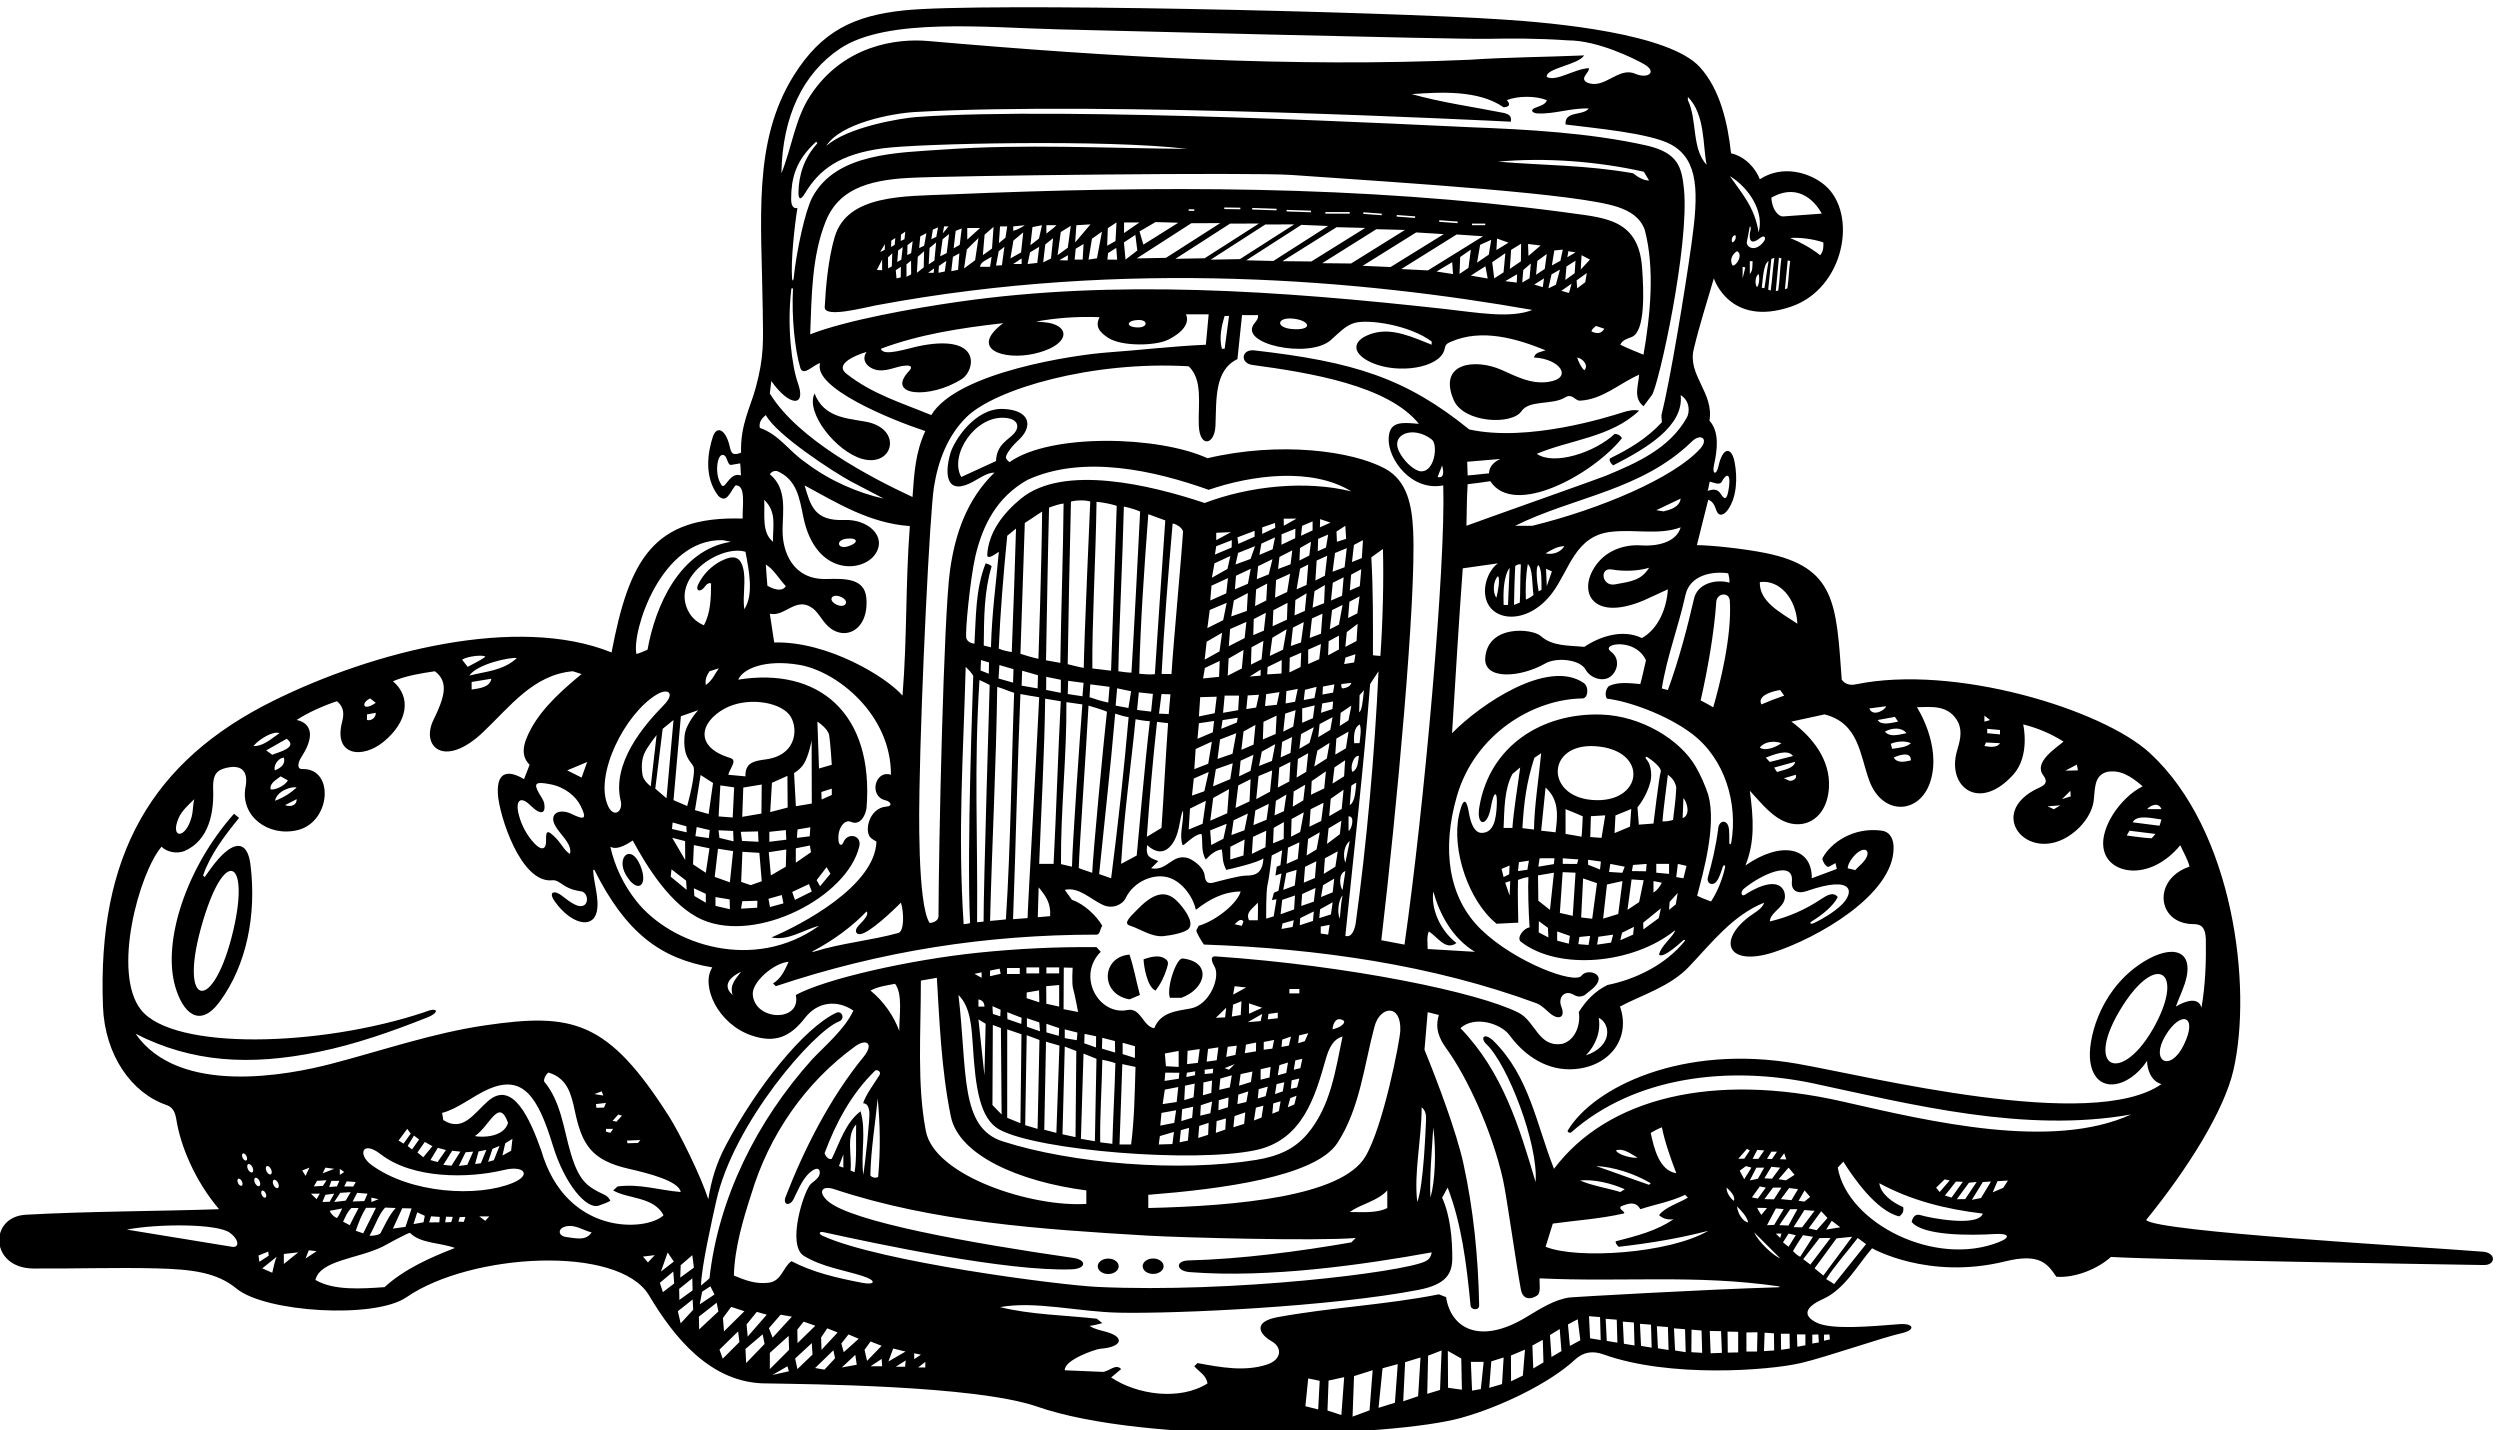 <?xml version="1.0" encoding="UTF-8" standalone="no"?>
<svg xmlns:inkscape="http://www.inkscape.org/namespaces/inkscape" xmlns:sodipodi="http://sodipodi.sourceforge.net/DTD/sodipodi-0.dtd" xmlns="http://www.w3.org/2000/svg" xmlns:svg="http://www.w3.org/2000/svg" version="1.1" id="svg1" width="670.874" height="383.751" viewBox="0 0 670.874 383.751">
  <defs id="defs1"></defs>
  <g id="g1" transform="translate(-86.203,-276.942)">
    <path id="path1" d="m 5659.89,3331.91 c -121.37,9.8 -664.55,40.34 -681.51,64.25 83.7,102.79 157.11,220.07 176,301.93 38.62,167.35 0.94,484.08 -168.52,640.09 -95.96,88.35 -394.82,179.71 -593.22,138.63 -8.44,-1.75 -20.68,-1.75 -28.5,9.48 -11.1,153.53 -11.98,226.99 -154.48,255.61 -43.17,8.67 -109.78,15.75 -137.78,15.75 6.61,25.74 14.94,60.78 22.93,91.51 8.41,-2.34 13.03,-11.18 15.9,-20.24 4.11,-12.97 14.12,-13.18 23.53,-0.16 18.71,25.89 19.54,65.53 13.89,95.8 -6.2,33.2 -24.3,30.94 -32.57,-7.19 -4.28,-19.73 -13.4,-17.02 -9.15,2.02 6.98,31.25 11.07,67.29 -9.18,89.44 9.67,56.45 -45.18,91.82 -31.45,145.15 11.29,47.58 25.93,92.5 40.32,141.93 0,0 31.67,-99.29 155.76,-57.06 108.14,36.8 135.01,187.23 68.84,244.45 -28.71,24.81 -84.25,43.54 -131.86,12.59 -7.96,21.26 -28.96,45.76 -58.07,52.42 -6.64,61.98 -22.39,129.64 -63.14,174.09 -61.85,67.44 -289.98,89.1 -401.34,96.06 -232.72,15.48 -1047.44,34.59 -1203.89,18.18 -100.58,-10.56 -166.58,-41.42 -222.86,-131.66 -83.56,-133.98 -64.69,-290.87 -62.46,-472.48 0.78,-63.88 3.21,-93.28 -14.24,-157.59 -10.53,-38.84 -31.2,-74.76 -29.45,-130.59 -22.61,-9.05 -20.06,4.85 -25.19,20.77 -9.34,28.97 -25.06,31.45 -31.74,11.31 -9.87,-29.8 -18.77,-80.78 10.89,-119.17 16.87,-16.75 23.87,7.75 34.68,20.97 21.86,1.95 13.7,-42.74 14.51,-66.94 -181.64,5.8 -229.03,-84.6 -264.5,-270.14 -189.07,76.61 -479.66,2.68 -681.45,-97.02 -246.317,-121.69 -356.363,-312.12 -344.684,-617.43 3.742,-97.82 57.399,-174.55 128.477,-198.76 14.148,-4.82 17.667,-17.21 19.877,-30.98 7.96,-49.73 36.2,-120.66 85.9,-179.13 -114.418,-3.94 -267,-4.23 -389.933,-11.14 -75.18,-4.23 -72.602,-107.82 15.168,-108.51 80.5,-0.63 168.046,2.35 248.507,0.25 69.068,-1.79 121.258,-7.43 161.328,-40.67 57.96,-48.07 278.86,-61.9 343.1,-17.52 128.87,89.03 427.83,106.68 489.33,3.68 48.89,-81.91 123.56,-178.78 238.68,-177.62 77.71,-1.45 417.21,-3.78 542.1,-46.02 222.47,-78.38 720.38,-61.54 857.56,-23.53 81.22,22.5 179.5,70.74 229.65,117.26 16.55,15.34 34.96,19.06 58.12,10.73 132.45,-47.61 333.02,-32.51 397.97,-17.31 51.05,11.94 166.43,52.26 204.23,60.42 28.07,6.67 23.42,20.32 -5.83,18.01 -58.49,-4.62 -136.51,-11.64 -166.37,2.95 -29.5,14.42 -23.32,31.7 12.39,47.66 44.03,19.67 70.56,69.65 99.22,102.55 0,0 113.19,-64.72 268.25,-26.52 70.62,17.39 85.68,-4.95 103.55,-30.95 37.17,-2.97 83.82,15.85 110.03,39.97 111.21,-6.24 638.06,-14.46 752.5,-16.33 23.35,-0.39 25.54,23.21 0.18,26.75 z M 4144,5321.71 c -6.45,10.49 -1.61,22.58 8.87,29.04 12.9,-6.46 -0.78,-29.6 -8.87,-29.04 z m 5.64,61.29 c 2.42,-6.45 -1.93,-12.85 -5.64,-14.52 -3.23,0.81 -2.42,14.52 5.64,14.52 z m 14.52,-87.09 v 23.39 l 5.43,-1.21 z m 14.52,8.87 v 25.81 h 5.64 c -0.73,-9.88 0.81,-18.55 -5.64,-25.81 z m 14.51,-26.61 c -4.03,4.84 -4.84,20.97 3.22,26.61 2.49,-8.57 1.18,-21.69 -3.22,-26.61 z m 42.9,-6.46 -5,-1.6 6.31,67.66 4.98,-1.54 c -3.23,-21.77 -2.79,-39.58 -6.29,-64.52 z m 18.39,4.04 -5,-1.61 5.69,58.18 4.98,-1.55 c -3.23,-21.77 -2.17,-30.08 -5.67,-55.02 z m 66.12,66.93 c -18.55,14.52 -38.71,25.8 -60.48,34.68 17.74,1.61 45.97,-1.62 66.93,-8.88 0.47,-9.71 0,-18.54 -6.45,-25.8 z m 3.23,83.87 -78.22,-5.65 c -8.21,-0.44 -22.21,12.25 -23.39,37.9 67.68,38.22 101.61,-32.25 101.61,-32.25 z m -95.62,-89.21 c -3.23,-21.78 -3.94,-41.13 -7.44,-66.07 l -4.99,1.9 6.31,61.98 z m -11.64,-6.75 c -3.22,-16.94 -5.26,-36.77 -8.48,-54.5 l -5.25,0.87 c 2.18,16.19 3.06,49 13.73,53.63 z m -10.35,38.78 c -17.87,-22.32 -35.13,-9.47 -33.57,-0.1 l 6.03,31.47 c 4.19,-1.4 0.3,-9.28 -0.14,-16.6 -0.96,-15.91 7.04,-18.04 20.46,-7.02 9.16,7.52 14.11,0.85 7.22,-7.75 z m -9.81,19.28 c -7.57,50.62 -34.67,79.83 -58.06,113.7 39.52,-24.19 69.74,-72.26 58.06,-113.7 z m -2094,-507.19 c -12.75,20.41 -7.44,60.81 4.81,58.19 9.33,-1.17 7.82,-23.06 17.5,-19.83 l 16.84,2.84 c 1.32,-9.99 0.66,-16.84 1.76,-24.3 -25.16,8.48 -32.6,-35.27 -40.91,-16.9 z m 2225.99,-1716.74 10.94,0.44 0.87,-10.07 -11.81,-2.62 z m -23.63,0 12.25,0.44 0.88,-16.19 -13.13,-2.18 z m 749.43,584.35 c -27.38,-55.77 -68.12,-33.48 -37.12,18.66 30.85,51.9 66.93,42.07 37.12,-18.66 z m -57.13,41.4 c -66.22,-124.51 -148.74,-92.58 -66.37,37.31 68.06,107.32 124.1,71.22 66.37,-37.31 z m 12.2,434.54 h -29.04 c 6.46,7.26 22.79,15.52 29.04,0 z m 0,-20.97 c -1.88,-4.64 -2.31,-9.01 -4.06,-12.51 -17.07,2.18 -35.46,4.45 -54,6.87 7.62,16.31 40.31,8.06 58.06,5.64 z m -12.1,-29.03 c -3.34,-3.61 -5.09,-6.23 -7.71,-8.86 -10.5,0 -50.32,5.69 -50.32,5.69 l 5.61,9.62 z m -158.65,139.89 2.21,-11.67 -25.4,-0.58 z m -12.31,-64.09 -17.74,-5.64 16.92,16.79 z m -174.18,162.9 11.29,-8.87 c -3.3,-1.13 -8.11,-2.88 -11.29,-3.23 z m 31.45,-29.03 v -8.87 l -25.8,2.42 v 8.86 z m -28.27,-25.15 28.27,-1.46 c -4.84,-8.87 -19.09,-8.17 -31.45,-5.65 z m -189.46,-12.76 -2.6,10.13 c 11.29,4.84 28.41,6.81 40.5,1.17 -8.06,-8.07 -24.75,-9.48 -37.9,-11.3 z m 37.9,-23.38 c -12.06,-2.8 -27.38,-6.3 -34.67,5.65 8.06,4.03 35.29,14.3 34.67,-5.65 z m -8.86,54.84 c -11.08,-1.64 -32.95,-9.95 -43.55,3.22 14.51,8.07 34.22,9.14 43.55,-3.22 z m -16.94,23.38 c -14.7,-2.71 -33.95,-8.4 -41.13,3.23 l 34.74,6.31 z m -24.33,30.98 c -0.43,-6.56 -26.47,-22.91 -33.73,-4.37 z m -178.88,166.59 c -34.76,23.14 -76.76,44.14 -75.8,83.87 40.09,5.72 73.61,-33.63 75.8,-83.87 z m -41.13,-299.18 -5.65,8.88 42.35,11.71 c -2.19,-13.13 -22.31,-16.19 -36.7,-20.59 z m 37.9,-5.64 c 3.23,-8.06 -6.89,-13.58 -13.45,-11.83 l -10.5,4.81 z m -52.42,25.8 -8.06,8.88 c 17.28,6.42 44.41,17.8 54.84,3.22 z m 29.03,133.87 c -16.31,-5.55 -31.48,-11.38 -45.96,-17.74 -9.68,18.54 24.98,27.36 37.9,29.03 z m -5.64,-95.96 c -9.68,-7.26 -31.45,-16.94 -43.54,-8.87 8.86,12.09 29.02,14.51 43.54,8.87 z m -75.64,-293.59 c 35.39,29 101.42,59.09 96.8,14.26 -1.61,-15.57 8.55,-26.43 30.43,-18.83 96.46,33.48 96.17,-3.76 68.58,-29.28 -14.58,-13.49 -34.97,-26.21 -53.7,-35.11 -8.16,-3.88 -11.08,-0.43 -4.37,3.66 20.15,12.28 42.73,30.47 51.6,48.42 -8.87,12.1 -23.38,2.42 -32.25,-3.22 -32.26,-21.77 -66.94,-37.1 -104.84,-45.97 1.62,22.58 38.71,29.84 29.03,60.48 -15.14,34.93 -71.81,-1.66 -78.64,-6.34 -7.82,-5.36 -10.61,5.4 -2.64,11.93 z m 209.5,41.18 c 0,6.05 3.92,13.84 9.25,20.72 23.92,30.88 44.74,14.29 18.89,-11.56 -4.34,-4.33 -8.81,-8 -12.84,-12.83 z m -264.58,-26.32 c 5.93,8 8.75,18.2 12.02,28.03 2.18,6.57 6.35,5.57 4.8,-1.16 -5.39,-23.52 -15.49,-48.67 -28.03,-67.48 -16.13,5.65 -27.99,11.49 -27.99,11.49 11.52,44.87 39.67,141.69 22.35,203.82 -6.36,19.07 -14.63,38.22 -24.98,56.23 -31.87,55.45 -110.92,103.21 -191.6,105.61 -118.21,3.5 -224.89,-62.59 -245.35,-187.11 -6.34,-38.57 16.38,-41.22 23.39,0.33 5.94,35.16 14.19,34.1 11.66,-0.39 -1.44,-19.58 -4.23,-51.38 -29.9,-51.62 -12.29,-0.11 -21.28,12.5 -26.25,41.12 -2.85,17.96 -9.56,40.68 -19.8,-5.03 -15.58,-69.58 19.42,-174.3 75.8,-219.4 l 43.75,2.19 c -0.44,30.18 -1.38,54.05 -0.57,86.31 6.69,2.5 13.71,4.83 20.97,5.64 -1.15,-18.02 0.16,-70.95 2.42,-101.61 -11.29,-0.8 -27.25,-20.78 -17.58,-28.84 75.5,-58.83 226.56,-45.4 311.11,23.2 -1.62,-11.29 -29.03,-31.45 -32.26,-49.19 8.06,-9.68 48.82,29.07 48.82,29.07 0,0 6.07,2.18 2.57,-2.15 -37.52,-46.38 -97.14,-76.4 -155.42,-88.21 -24.99,-12.09 -43.54,-31.45 -58.05,-54.83 4.03,-20.16 -4.04,-54.84 -32.26,-63.71 -49.41,-8.72 -54.3,44.76 -89,62.51 -80.03,40.93 -341.07,95.2 -611.51,113.75 -14.58,1 -3.85,-17.52 -2.68,-19.37 13.76,-21.85 -9.39,-78.87 -47.64,-85.7 -29.46,-5.27 -60.66,-7.73 -73.31,-39.74 -22.31,2.31 -27.01,42.04 -54,36.6 -58.29,-11.76 -103.03,68.46 -54.06,117.43 l -8.49,9.4 c -80.75,0.93 -161.1,-3.22 -237.59,-11.07 -137.36,-14.08 -309,-52.59 -369.2,-85.42 11.79,-55.32 -82.76,-53.11 -86.79,0.92 -1.9,25.48 42.87,63.9 72.27,66 -7.26,-16.12 -15.25,-34.31 -31.45,-43.54 l 5.64,-5.65 c 212.09,70.97 424.17,104.03 647.55,104.03 7.45,0.54 6.44,12.9 11.28,17.74 -12.15,20.86 -37.09,44.35 -61.28,52.42 l -14.52,20.16 c 28.2,6.66 52.48,-19.26 76.79,-30.33 21.29,-9.7 40.75,2.22 45.93,13.38 15.73,33.92 58.51,52.46 90.01,40.74 23.53,-8.75 45.22,-35.26 51.77,-64.11 26.61,20.97 54.84,36.28 90.32,37.09 -4.84,-20.96 -45.29,-57.24 -84.67,-69.35 -1.31,-2.32 -3.03,-5.65 -4.54,-8.57 -1.51,-2.92 9.4,-21.13 15.04,-29.19 230.13,-7.88 462.05,-41.27 671.71,-118.68 10.92,-4.59 19.19,-13.96 27.28,-20.61 15.72,-12.93 31.43,-9.21 22.25,14 -7.44,18.8 6.9,33.48 22.82,25.04 6.38,-3.38 12.86,-7.37 23.75,-2.12 10.11,8.84 25.28,17.12 28.49,30.61 3.61,15.12 -24.42,22.08 -34.27,8.95 -13.59,-18.12 -134.24,27.06 -202.26,92.77 -67.69,65.39 -79.68,163.92 -49.34,269.2 36.24,125.75 154.17,196.16 253.43,197.39 11.5,0.15 13.63,23.58 2.66,31.15 -72.36,49.96 -209.13,-43.36 -265.76,-101.25 5.87,94.17 14.62,239.86 21.62,332.61 l 71.11,10.11 c -15.07,-9.83 -30.67,-39.36 -25.18,-67.82 9.86,-51.08 85.32,-57.65 134.52,8.01 35.36,47.17 45.98,115.79 119.68,123.51 48.99,5.38 94.35,-7.26 139.51,8.87 -7.76,-27.16 -40.95,-38.84 -80.02,-36.33 -32.71,2.1 -65.74,-9.31 -86.46,-34.24 -44.41,-53.44 -16.46,-122.18 91.48,-77 l 49.19,22.58 c -2.42,-38.71 -19.35,-79.83 -52.41,-98.38 -37.91,18.55 -83.87,4.03 -116.13,-17.74 -30.92,3.12 -64.18,0.56 -88.13,22.04 -16.63,14.91 -106.37,23.6 -111.81,-43.88 -3.67,-45.52 70.47,-40.56 121.08,-11.69 23.3,13.29 70.38,8.1 81.45,-12.45 9.36,-17.38 37.65,-27.18 53.19,-11.34 13.6,13.87 13.67,34.76 -0.08,46 -4.84,3.96 -7.94,6.84 -5.76,10.27 6.56,10.32 57.17,11.77 74.45,-26.02 -4.77,-19.04 -7.44,-34.13 -11.49,-47.93 -18.33,1.31 -43.04,5.28 -62.47,-3.63 -4.51,-2.07 -11.24,-16.2 -4.79,-25.88 40.44,-4.49 119.07,-31.08 171.73,-71.01 66.88,-50.73 92.51,-140.65 79.14,-219.01 -0.85,-4.94 -3.98,-5.22 -4.04,-0.04 -0.09,8.62 0.27,18.09 -0.68,26.77 -2.27,20.79 -19.64,18.52 -21.61,2.09 -4.46,-37.17 -12.93,-70.76 -20.78,-98.7 -3.75,-13.35 9.84,-18.91 17.44,-8.66 z m -139.82,243.87 c -6.06,7.06 -3.5,9.19 1.75,5.69 7.57,-5.05 28.32,-20.58 25.26,-28.9 -3.06,-8.31 -14.52,-104.02 -14.52,-104.02 l -29.56,-2.27 -2.73,34.93 c 0,0 18.44,21.63 25.92,50.82 4.38,17.07 -0.07,36.7 -6.12,43.75 z m -1.32,-208.68 -1.31,-14.88 -28.42,0.37 2.17,12.32 z m -111.12,129.11 c -93.96,8.41 -90.31,114.82 7.43,108.38 110.42,-7.27 96.91,-117.72 -7.43,-108.38 z m 46.37,-66.99 1.84,35.66 31.87,12.98 -2.52,-35.56 z m 20.5,-67.76 -4.75,-12.3 -26.88,1.72 2.6,16.22 z m -39.31,103.64 -7.44,-45.5 -22.75,1.72 1.28,42.04 z m -91.54,-196.85 5.67,82.2 25.99,-1.09 -5.64,-87.09 z m 20.23,-46.4 -2.19,-15.75 -23.47,6.12 v 18.6 z m -14.37,145.25 v 11.29 l 31.43,-2.19 -2.62,-9.1 z m 5.64,60.48 v 50 c 14.42,-5.48 25.79,-10.73 34.68,-14.51 -0.81,-13.71 -1.01,-29.47 -2.42,-41.13 -9.97,1.59 -21.34,4.22 -32.26,5.64 z m 27.98,-207.92 21.56,2.2 -3.19,-18.39 -20.56,1.75 z m 3.5,39.38 3.94,78.74 28.01,-9.58 -9.64,-71.79 z m 14.04,106.37 -0.04,10 25.81,-3.5 -1.75,-16.19 z m 20.73,-145.34 29.71,4.3 -4.11,-16.08 -28.14,-4.08 z m 9.56,36.55 7.73,68.91 31.31,6.9 -8.56,-66.39 z m 38.15,-28.39 24.05,11.88 -1.73,-15.74 -25.8,-11.29 z m 11.03,46.14 8.22,61.43 24.39,-1.62 -9.16,-44.18 z m 67.29,3.04 -4.18,-19.69 -31.06,-22.75 -0.36,13.54 z m -14.87,31.63 v 23.39 l 16.94,-3.23 c -4.5,-8.48 -8.88,-14.51 -16.94,-20.16 z m 5.65,40.32 v 17.74 h 25.8 v -20.16 z m 12.48,103.49 c 2.19,28.43 7,60.37 10.9,94.08 10.1,-7.02 15.32,-16.13 16.94,-25.81 -0.71,-24.52 -5.09,-50.34 -6.4,-65.21 -4.38,-1.31 -11.35,-3.49 -21.44,-3.06 z m 14.43,-162.47 16.35,18.07 -3.9,-23 -13.56,-11.08 z m 13.41,50.11 3.22,26.61 17.5,-3.94 -6.21,-25.09 z m 12.85,118.92 1.66,40.75 c 8.87,-11.29 13.66,-35.11 -1.66,-40.75 z m -291.17,-166.63 -0.64,51.13 32.2,5.45 -8.07,-74.99 z m 20.27,-74.05 -19.45,10.18 0.29,22.69 18.37,-13.56 z m -76.91,113.8 -1.31,-29.31 -8.87,25.98 z m -13.41,7.96 -4.09,16.54 16.19,6.85 -0.88,-17.78 z m 0,99.19 c 1.61,38.71 1.29,78.04 17.75,108.8 l 15.78,13.3 c -6.12,-45.06 -13.12,-85.75 -15.79,-122.1 z m 30.91,-69.08 20.12,3.05 -3.06,-18.37 -18.94,-2.69 z m 7,68.68 c 3.22,53.23 7.87,90.57 24.06,141.75 l 13.83,9.45 c -4.84,-51.61 -13.71,-104.84 -14.51,-154.03 -5.01,0.65 -15.07,1.52 -23.38,2.83 z m 63.44,-72.62 -31.19,-5.2 2.42,16.93 30.08,0.08 z m -25.55,67.37 8.87,87.09 c 28.23,-25 24.19,-58.86 20.16,-90.31 -9.17,1.04 -19.35,2.42 -29.03,3.22 z m 116.13,-377.39 c 24.64,-12.32 28.14,-57.82 -25.81,-75.8 19.35,20.16 30.64,47.57 25.81,75.8 z m -337.08,-473.36 c -1.35,-9.45 -6.03,-14.82 -12.56,-18.01 -45.09,-22.09 -388.28,-64.25 -661.44,-51.7 -76.67,3.53 -440.96,50.77 -554.58,103.07 -9.07,4.18 -7.54,9.41 1.87,7.35 103.66,-22.69 369.13,-79.8 500.64,-74.88 28.72,1.08 31.37,18.87 3.05,22.96 -206.63,29.82 -448.92,72.91 -495.72,115.09 -20.45,18.43 -11.24,31.8 13.05,23.73 199.37,-66.28 415.93,-81.07 634.05,-93.88 65.93,-3.87 339.12,-11.24 418.42,-4.7 l -8.87,-8.87 c -105.8,-18.3 -221.75,-33.69 -328.6,-36.42 -26.83,-0.69 -25.59,-21.37 2.64,-23.57 160.97,-12.58 351.3,15.15 488.05,39.83 z m 3.22,252.4 c 6.46,-50.8 3.53,-109.95 -5.64,-141.92 -2.42,38.7 3.23,98.38 5.64,141.92 z m -1126.26,114.21 c 2.88,2.82 13.32,-0.75 9,-8.76 -3.84,-7.12 -29.83,-42.15 -32.9,-57.03 9.95,0 11.56,-11.69 12.37,-17.04 1.58,-10.26 -7.99,-101.08 -12.14,-127.34 -5.64,41.13 6.46,87.9 -5.64,128.22 -30.46,-23.21 -41.93,-62.9 -58.06,-95.96 -7.26,-2.42 -12.9,6.45 -14.51,11.29 22.56,60.69 53.38,119.13 101.88,166.62 z m -9.15,161.58 c 14.52,8.07 32.63,10.47 49.57,13.69 15.32,-20.16 8.75,-63 8.49,-89.49 v -5.64 c -11.29,30.64 -31.45,59.67 -58.06,81.44 z m 15.44,-375.68 c -3.94,-3.06 -11.81,-2.19 -15.75,2.62 0.81,50.81 9.99,106.14 14.83,155.34 4.84,-52.42 5.76,-103.13 0.92,-157.96 z m -44.47,105.54 c -0.81,-27.42 1.62,-70.55 -3.22,-96.35 l -8.07,3.61 c 3.23,31.45 -9.68,69.36 11.29,92.74 z m -25.8,-60.48 v -26.61 l -8.87,3.22 z m 272.56,298.37 v 14.51 c 7.26,-1.61 12.09,-5.64 12.09,-14.51 z m 14.52,-34.68 -2.43,-104.02 -12.09,112.89 z m -22.56,100.75 14.44,3.06 0.05,-11.07 z m 50.82,-314.43 c 78.11,-42.33 392.61,-67.47 516.12,-41.41 94.77,19.98 119.94,106.4 141.98,184.07 6.15,21.68 14.82,40.02 33.75,45.22 -14.41,-68.8 -24.04,-141.32 -71.26,-196.81 -25.67,-30.17 -58.39,-44.79 -103.51,-52.15 -153.08,-25 -370.96,-7.73 -511.35,37.66 -86.89,28.09 -70.55,140.97 -88.83,295.17 25,-24.2 26.61,-67.74 29.03,-101.61 5.23,-85.02 13.82,-148.32 54.07,-170.14 z m -13.75,211.26 16.31,-6.21 1.43,-174.42 -18.5,19.11 z m -0.76,37.98 16.47,-7.26 -0.72,-13.3 -14.87,4.81 z m -4.88,60.4 v 11.29 l 19.32,4 2.15,-10.41 z m 63.07,-96.27 -28,9.62 -0.4,14.08 29.03,-11.29 z m 0.36,-20.83 -2.11,-179.56 -26.69,10.95 0.04,178.46 z m -3.42,121.6 h -25.81 v 12.1 h 25.81 z m 13.84,-48.82 0.16,11.48 24.93,4.3 0.51,-24.19 z m 26.96,-66.84 -26.36,9.2 -0.1,17.27 25.05,-8.51 z m -1.63,116.81 h -25.8 v 12.1 h 25.8 z m -25.17,-124.67 25.72,-9.65 -3.77,-179.37 -25.01,7.45 z m 65.49,101.28 v -43.54 l -25.91,5.7 -0.21,35.43 z m -25.8,23.39 v 12.1 h 25.8 v -12.1 z m 25.8,-110.48 -0.74,-15.51 -24.94,7 -0.12,17.38 z m 0.57,-35.19 -6.21,-176.09 -24.41,6.34 3.5,177.62 z m 27.56,115.06 c 3.06,-10.06 10.06,-47.25 10.06,-47.25 l -29.31,5.69 0.44,84 17.94,-0.44 c 0,0 -2.19,-31.94 0.87,-42 z m 8.75,-88.81 -1.31,-15.32 -24.28,4.1 v 17.74 z m -25.59,-28.15 23.31,-9.05 -1.65,-173.68 -26.25,5.69 z m 63.97,-24.68 -3.19,-166.34 -28.19,4.79 5.24,171.94 z m -24.64,31.26 0.66,18.98 23.23,-4.85 -0.14,-22.58 z m 36.47,-33.2 c 5.35,-1.23 18.48,-3.86 26.35,-6.92 -1.31,-51.19 -4.81,-112.88 -6.12,-162.75 l -24.5,3.06 c -0.88,52.06 3.47,114.2 4.27,166.61 z m -0.77,22.39 0.63,21.88 25.61,-6.58 0.34,-23.17 z m 67.7,-36.9 c -1.64,-56.29 -2.41,-106.44 -8.87,-156.44 h -23.38 l 5.65,162.09 z m -26,25.96 0.08,22.78 24.84,-6.94 -0.12,-23.71 z m 85.99,-37.59 28.49,-0.03 -1.12,-12.18 -28.63,-4.39 z m -0.73,38.77 27.84,5.12 v -32.26 l -25.74,1.46 z m -0.09,-72.93 27.13,5.25 -3.22,-30.25 -28.24,-4.2 z m 22.77,-41.65 -3.71,-25.46 -28.25,-5.51 2.44,25.67 z m -4.39,-43.66 -3.07,-24.5 -27.56,-0.87 2.28,16.97 z m 235.81,87.06 1.75,17.07 15.52,3.59 -4.58,-18.03 z m 11.62,-14.02 -4.44,-17.57 -13.3,-5.82 5.06,18.45 z m -5.64,52.41 3.21,18.93 14,3.06 -3.94,-18.81 z m 8.89,53.49 1.75,15.75 18.63,4.39 -7.04,-16.03 z m 2.4,100.54 h -20.16 v 8.87 h 20.16 z m -16.93,-87.09 -4.28,-18.26 -14.87,-2.63 1.52,14.78 z m -6.03,-52.39 -3.5,-21 -17.09,-4.83 3.32,20.49 z m -26.23,-63.73 3.22,20.16 15.57,3.76 -3.06,-18.38 z m 11.29,-14.52 -3.43,-19.75 -13.25,-5.24 1.89,20.77 z m -5.67,167.62 -20.14,-2.31 1.38,10.94 18.81,2.63 z m -7.39,-43.87 -3.5,-17.5 -17.48,-2.18 0.09,15.67 z m -7.1,-54.4 -2.09,-21.29 -18.07,-4.52 0.14,21.15 z m -25.81,-63.7 1.85,18.79 18.37,5.25 -4.37,-19.25 z m 11.29,-14.52 -3.75,-24 -15.34,-5.83 4.02,25.92 z m -2.44,185.12 -3.06,-14.44 -25.94,-2.14 z m -26.59,0.35 v 20.97 l 26.61,-8.87 z m 14.34,-58.1 -0.26,-17.69 -22.49,-3.75 2.34,17.38 z m -76.13,-136.5 0.88,20.13 19.69,5.68 -1.22,-19.87 z m 15.32,-16.62 -1.32,-22.32 -19.14,-6.77 1.64,23.84 z m -13.57,57.75 2.19,22.75 23.18,6.54 -4.16,-24.37 z m 19.72,40.57 -8.87,3.23 20.16,8.07 z m 11.16,-93.51 21.62,7.44 -2.18,-23.19 -21.73,-6.86 z m 5.78,24.17 1.84,19.14 20.14,6.47 -3.95,-21.34 z m 3.22,37.09 3.23,23.39 23.89,5.22 -3.12,-21.18 z m -11.88,183.74 3.01,17.05 23.24,-2.62 z m 16.84,-13.36 -1.52,-27.77 -17.95,-3.1 2.63,24.1 z m -9.47,-89.59 -2.69,-18.64 -18.6,-4.09 3.02,20.52 z m -23.55,57.01 -18.71,-0.71 20.97,20.16 z m -13.58,-60.45 -3.35,-25.99 -20.26,-2.81 2.81,25.72 z m -10.47,-42.94 -0.83,-9.25 -16.25,-1.55 -0.16,8.64 z m -2.21,-24 -1.62,-25.03 -16.75,-4.64 0.88,25.81 z m 0,-42.28 -3.49,-23.7 -20.41,-4.91 1.16,21.09 z m -6.96,-43.13 -1,-24.05 -20.03,-6.4 2.03,24.31 z m -21.61,121.11 -21.94,-2.56 1.08,26.88 24.5,3.5 z m -5.55,-17.08 -0.34,-7.94 -17.6,-3.6 1.21,8.76 z m -0.91,-24.76 -2.32,-27.71 -18.8,-5.59 1.47,29.02 z m -3.26,-46.71 -1.95,-22.32 -21.88,-6.56 1.75,24.06 z m -8.17,-42.59 -2.32,-25.74 -16.84,-3.43 2.63,24.5 z m 355.47,-58.39 c -48.1,-79.83 -256.65,-99.15 -437.74,-103.34 v 26.61 c 147.63,11.67 337.14,36.21 381.67,104.75 45.29,69.71 53.44,154.84 74.77,234.82 11.16,41.87 54.46,46.57 52.02,-8.76 -0.89,-20.18 -34.32,-193.69 -70.72,-254.08 z m 44.49,-67.86 v -35.48 c -21.77,-11.29 -55.12,-7.88 -75.81,-8.06 24.2,16.93 55.65,21.77 75.81,43.54 z m -110.48,324.98 c 0.81,12.91 8.07,27.42 23.39,16.94 1.61,-11.29 -23.39,-16.94 -23.39,-16.94 z m -496.74,-324.98 -0.02,-27.17 c -109.45,-7.14 -306.45,55.95 -323.79,146.99 -18.04,94.69 -10.02,196.01 -10.04,303.54 l 32.25,5.65 c 4.96,-81.24 8.82,-185.75 28.21,-279.78 16.18,-78.51 137.6,-131.45 273.39,-149.23 z m 667.7,-23.38 c -7.1,59.65 8.65,124.84 8.87,191.11 7.71,-6.03 9.43,-15.41 8.86,-26.04 -0.8,-14.96 -4.83,-132.82 -17.73,-165.07 z M 2391.5,3975.18 c 25.99,12 74.38,61.13 74.38,61.13 6.21,-18.91 7.09,-58.72 -5.65,-61.28 -54.64,-15.1 -115.68,-20.59 -167.71,-37.03 -6.33,-2 -7.75,-1.32 -2.4,1.48 40.87,21.42 79.31,50.57 106.41,79.09 5.49,-5.8 -5.2,-17.58 -15.32,-27.73 -11.27,-11.3 -6.07,-23.22 10.29,-15.66 z m -201.41,873.98 c 26.07,-25.45 16.93,-53.22 17.74,-84.67 -23.39,18.55 -16.13,54.84 -17.74,84.67 z m 43.55,-174.18 c -7.26,-12.9 -26.69,-5.59 -37.17,0.86 -0.88,12.69 -2.19,24.94 -3.16,42.69 15.33,-8.87 26.62,-29.03 40.33,-43.55 z m 52.41,-43.55 c 11.55,-7.13 19.21,-23.3 30,-34.64 33.43,-35.18 85.26,-12.84 80.19,53.32 -3.1,40.53 -41.98,40.33 -80.35,39.23 -68.1,-1.95 -89.08,54.93 -88.78,98.06 0.29,40.29 9.49,84.11 -25.73,113.37 4.03,5.65 8.87,7.26 14.51,6.46 41.14,-17.57 45.45,-56.66 53.51,-94.57 24.94,-117.27 119.08,-110.99 144.76,-73.12 24.4,35.96 -15.24,70.78 -61.94,68.87 -61.27,-2.52 -68.47,28.97 -80.68,69.79 66.92,-36.29 131.73,-76.4 212.37,-82.05 -9.19,-122.5 -5.13,-221.97 -14.8,-342.12 -30.74,36.41 -150.43,110.15 -258.86,107.25 l -8.87,58.06 c 29.83,-7.26 52.42,34.68 84.67,12.09 z m 58.96,21.73 c 18.62,-8.32 9.12,-23.75 -8.31,-15.82 -19.84,9.02 -10.2,24.09 8.31,15.82 z m 11.54,117.56 c 22.95,2.49 24.74,-8.45 3.26,-15.3 -22.46,-7.17 -26.59,12.78 -3.26,15.3 z m 364.96,118.76 c 112.89,51.61 256.43,18.55 365.3,-20.16 87.09,29.84 208.05,45.97 287.88,-3.22 -91.12,22.58 -204.82,11.29 -295.95,-23.39 -108.33,36.17 -284.78,79.13 -370.56,8.92 -35.93,-29.42 -65.3,-67.79 -68.12,-112.94 -0.84,-12.54 18.55,2.42 23.39,5.64 -5.65,-65.32 -13.71,-118.81 -15.92,-192.74 l -14.51,3.5 c 0.59,57.8 0.59,108.6 15.91,160.21 -4.03,3.23 -8.4,4.73 -12.09,5.65 -20.97,-52.42 -19.36,-110.48 -22.59,-162.09 -9.54,1.19 -14.23,5.14 -16.27,10.63 -3.47,9.34 8.15,123.21 18.1,165.74 14.67,62.72 43.44,119.65 105.43,154.25 z m -63.71,37.91 -70.16,-32.26 c -24.76,43.89 27.51,123.96 87.96,119.41 26.65,-2.01 31.21,-18.04 17.65,-32.63 -11.1,-11.95 -34.48,-21.7 -35.45,-54.52 z m 757.21,-194.35 23.39,16.94 c 1.88,-58.83 -0.31,-150.7 -5.12,-215.89 -3.5,0.44 -10.21,0.58 -15.04,1.39 0.16,62.48 0.6,128.98 -3.23,197.56 z m 14.52,-229.82 c -8.07,-172.57 -24.19,-349.17 -45.97,-508.03 -1.61,-10.49 -7.26,-30.65 -20.96,-25.81 16.12,159.67 37.09,340.3 49.99,508.03 z m -119.63,-498.07 1.85,17.9 25.28,14.04 -3.5,-24.5 z m 21,-13.56 -2.98,-19.79 -14.97,2.28 0.01,14.01 z m -98.94,21.34 3.22,29.03 25.81,8.87 -1.84,-28.18 z m 26.61,-12.1 -2.48,-13.61 -22.31,-3.94 2.06,11.08 z m -34.86,42.39 -5.68,-34.57 -15.1,-4.6 c 0,0 -0.79,54.43 2.83,69.29 3.63,14.86 8.33,58.25 8.33,58.25 l 21,10.5 -3.5,-30.19 -7.44,-3.06 -2.62,-17.94 12.25,4.38 -6.13,-35 -9.19,-3.94 -3.96,-14.89 z m -61.25,47.7 c -14.37,0.03 -57.76,-12.05 -66.13,-14.16 -9.01,-2.28 -16.33,-0.66 -17.59,14.39 -1.61,15.32 -19.35,29.03 -32.25,34.67 -33.65,11.02 -41.94,-26.61 -75.81,-20.16 l 14.52,14.52 c -14.8,6.6 -26.17,6.6 -22.58,32.25 14.37,-13.01 29.5,-17.89 43.59,-5.51 24.05,21.12 21.47,65.36 28.99,74.87 1.34,-25.5 -8.37,-48.29 -1.08,-69.1 1.47,-4.19 22.04,21.52 38.17,22.32 3.23,-11.29 -1.7,-36.42 8.87,-51.61 7.26,8.07 19.36,19.36 32.26,20.16 2.67,-15.9 0.04,-23.35 8.87,-41.12 6.05,1.15 64.51,14.51 74.99,23.38 -1.58,-31.22 -17.26,-34.94 -34.82,-34.9 z m 23.53,-90.09 h -17.74 c -7.25,16.13 6.45,22.58 17.74,35.48 0.81,-8.06 0,-29.03 0,-35.48 z m -29.03,-2.42 -3.22,-8.87 -14.52,3.23 c 4.84,4.03 12.1,13.7 17.74,5.64 z m -492.37,517.3 28.44,-8.31 -0.87,-27.12 -29.32,8.31 z m -1.31,33.25 c 3.06,70.88 9.19,147.44 17.1,227.63 l 17.74,14.51 c -0.71,-31.26 -6.17,-192.69 -8.59,-249.14 -9.68,1.62 -18.81,3.5 -26.25,7 z m 31.06,-89.25 c -5.25,-137.37 -6.95,-308.8 -16.62,-457.18 -9.43,-0.93 -20.65,-2.26 -31.94,-3.06 4.03,158.05 12.25,312.81 14.44,472.3 16.19,-5.06 23.62,-8.99 34.12,-12.06 z m 12.65,-2.46 c 9.67,-1.91 25.42,-4.54 37.9,-6.45 -6.8,-146.4 -23.42,-426.4 -23.42,-445.65 l -29.31,-2.19 c 5.64,148.38 8.75,312.38 14.83,454.29 z m 0.04,81.21 8.83,263.93 34.92,23.07 c -0.81,-102.41 -7.44,-297.06 -7.44,-297.06 -11.37,2.19 -27.12,7 -36.31,10.06 z m 35.44,-43.31 -0.8,-26.61 -32.26,5.65 1.12,30.15 z m 1.31,-427.87 c 13.71,-16.94 24.94,-31.07 23.19,-58.19 -8.07,-0.8 -19.25,-1.75 -24.94,-2.19 z m 1.11,47.25 c 4.14,112.43 10.7,222.25 12.02,333.37 11.37,-1.75 21.87,-3.5 31.49,-5.25 -5.64,-108.06 -9.18,-226.62 -14.48,-328.12 z m 14.03,350.95 0.17,26.48 29.53,-6 -0.18,-26.29 z m 28.61,54.61 -28.87,5.25 c 1.75,91.44 3.7,217.68 6.12,308 9.35,3.66 23.19,7.87 29.31,8.31 -0.87,-101.94 -4.95,-210.27 -6.56,-321.56 z m 12.25,-79.19 32.2,-4.61 c -5.07,-66.26 -19.95,-278.89 -20.96,-327.4 l -22.18,5.2 c -0.8,111.29 11.75,214.72 10.94,326.81 z m 182.87,-39.81 c 6.88,-0.73 17.06,-2.19 22.31,-2.63 -5.25,-72.18 -8.47,-142.81 -13.31,-211.35 l -29.56,-17.9 c 5.64,79.84 11.38,147.44 20.56,231.88 z m -11.97,20.68 -28.29,3.32 3.51,35.5 28.44,-3.06 z m 15.91,-4.06 5.06,39.54 18.04,-0.6 -3.5,-39.81 z m 5.25,80.07 c 4.81,91.87 13.44,202.82 22.31,303.62 8.07,-1.61 18.33,-7.95 21,-15.75 -2.67,-46.45 -19.69,-227.94 -23.34,-288.08 z m -13.56,-0.44 c -10.06,-1.31 -23.44,0.07 -31.5,0.87 2.62,107.19 9.62,206.07 18.26,321.92 l 34.24,-12.6 c -6.45,-88.71 -21,-310.19 -21,-310.19 z m -47.25,3.06 c -7.44,0 -19.25,1.75 -26.47,2.82 1.53,87.31 8.53,222.93 11.16,332.3 10.5,-2.18 22.75,-5.68 32.81,-10.06 -3.06,-60.37 -12.69,-249.81 -17.5,-325.06 z m -0.67,-37.5 -5.46,-33.81 -25.81,4.81 3.08,34.88 z m -40.46,41.44 -37.76,4.52 c -0.74,93.48 6.7,217.29 8.45,336.29 15.75,-1.75 26.69,-3.94 40.75,-8.08 -4.04,-112.9 -7.5,-222.48 -11.44,-332.73 z m -3.08,-32.57 -2.6,-31.74 c -15.73,3.14 -24.82,6.74 -37.72,10.77 l 1.41,25.98 c 14.09,-1.95 28.43,-3.4 38.91,-5.01 z m -52.04,38.26 c -8.75,1.31 -23.19,5.25 -32.37,7.43 1.31,94.5 4.14,222.49 6.56,328.13 12.09,3.22 30.19,3.06 38.94,0 0,0 -12.25,-275.63 -13.13,-335.56 z m -0.38,-30.2 -2.22,-27.08 -29.66,4.48 0.79,26.69 z m 10,-45.93 c 15.75,-4.81 25.38,-7.44 37.19,-12.25 -7.87,-71.31 -27.56,-280.87 -29.75,-325.06 -9.49,3.54 -21.87,7 -27.12,9.62 1.31,44.19 15.75,251.13 19.68,327.69 z m 53.82,-16.19 c 10.5,-3.5 19.25,-6.12 27.12,-7 -9.68,-109.67 -20.78,-212.31 -35.29,-325.21 l -24.21,8.46 c 10.33,102.14 23.51,219.73 32.38,323.75 z m 41.12,-11.37 c 8.87,-1.61 16.19,-3.06 28.88,-3.94 -9.63,-79.19 -23.63,-241.5 -26.57,-270.93 l -31.45,-16.94 c 5.65,98.38 19.95,198.62 29.14,291.81 z m 194.24,361.38 -0.43,-14.88 -33.69,-14.15 2.63,16.77 z m -31.49,-0.01 v 14.88 l 29.75,1.31 z m 44.15,-25.74 34.11,13.65 -8.94,-25.78 -30.38,-11.13 z m -1.37,31.39 34.66,13.17 v -11.82 l -32.92,-14.52 z m 220.59,-21.83 -4.39,-38.45 -24.28,-9.07 5.05,37.89 z m -20.73,33.56 17.87,11.66 1.55,-26.41 -18.49,-5.85 z m -254.7,-583.46 5.93,45.9 31.97,17.8 -3.65,-48.62 z m 33.06,-6.17 -6.56,-30.18 -24.5,-12.69 -2.14,29.57 z m -27.41,75.52 5.64,34.67 34.06,11.95 -5.03,-32.11 z m 279.01,208.85 c -1.61,-7.25 -10.48,-10.48 -17.74,-11.29 -3.22,1.62 -2.42,5.65 -2.42,8.87 z m -14.51,37.9 2.77,13.15 20.01,6.71 -2.62,-16.63 z m 14.51,-83.86 -5.73,-29.72 -17.66,-11.41 1.79,26.49 z m -5.64,-52.42 -5.34,-33.74 -21.43,-12.68 2.19,32.37 z m -19.34,165.76 -21.87,-11.81 1.07,28.39 20.8,11.42 z m -9.18,-70.43 -2.63,-16.63 -21.44,-3.94 0.94,16.12 z m -3.94,-49.88 -23.18,-7.55 2.62,18.93 21.87,3.93 z m 0.2,-16.42 -4.58,-25.58 -24.45,-14.74 2.95,26.51 z m -23.38,168.54 -22.76,-8.62 4.6,39.29 21.21,9.71 z m -0.01,-20.87 -3.5,-30.62 -22.3,-9.8 v 29.04 z m -8.86,-86.38 -4.26,-22.56 -21.55,-4.05 2.4,20.58 z m -3.83,-37.43 -3.5,-25.81 -21.71,-9.34 v 29.03 z m -19.81,190.69 -20.78,-9.1 1.68,31.02 22.58,13.51 z m -2.17,-22.62 -5.64,-41.13 -20.5,-7.07 4.28,37.08 z m -5.14,-61.76 -1.31,-28.87 -22.58,-10.98 0.7,29.79 z m -7,-73.06 -5.43,-25.96 -19.07,-3.35 1.62,24.97 z m -21.84,139.72 -28.91,-13.28 1.5,32.27 28.6,14.97 z m -0.7,-19.42 -7.21,-41.11 -26.69,-12.69 5.07,36.65 z m -9.84,-62.11 -0.43,-27.13 -28.88,-1.75 0.88,14.88 z m -4.46,-64.72 -5.46,-25.54 -23.76,-2.49 2.4,24.06 z m -5.86,-47.35 -1.93,-37.12 -25.81,-10.94 1.26,35.44 z m -30.36,113.62 -21.44,-10.74 1.16,35.05 24.03,12.86 z m -1.89,-20.88 v -12.1 l -22.18,-1.82 z m -3.36,-50.67 -5.69,-25.82 -19.79,-3.09 2.75,27.55 z m -7.05,-60.8 -3.89,-39.83 -24.5,-10.5 4.32,37.04 z m -21.85,175.17 -31.92,-16.37 2.63,34.56 32.81,14.44 z m -2.17,-23.81 -3.47,-37.48 -28.46,-14.58 1.75,34.56 z m -9.12,-92.31 -1.8,-29.35 -30.45,-5.33 3.22,34.68 z m -2.69,-44.63 -1.75,-9.62 -31.49,-12.73 2.62,17.54 z m -2.95,-31.17 -7.55,-41.45 -30.19,-10.5 5.03,39.24 z m -11.92,-229.14 28.85,14.63 -2.42,-32.25 -26.61,-8.07 z m 28.43,33.25 -26.25,-9.63 4.38,29.75 28.75,13.68 z m -17.93,45.06 5.47,45.44 24.98,12.65 -2.26,-44.86 z m 30.18,74.81 -23.12,-11.07 3.12,31.59 25.92,11.95 z m 9.82,-79.76 27.05,13.24 -4.48,-32.08 -26.47,-10.86 z m 1.74,22.72 4.63,46.54 27.62,11.52 -4.43,-43.02 z m 31.76,77.17 -26.12,-10.24 5.61,29.02 27,14.96 z m 3.5,-135.19 20.56,11.81 -0.44,-34.12 -21.44,-8.75 z m 1.75,25.38 2.66,29.3 21.17,12.65 -5.02,-33.64 z m 6.53,56.02 2.91,40.29 22.44,11.33 -2.13,-39.39 z m 5.72,60.79 2.98,31.35 20.03,9.79 -3.17,-32.1 z m 5.25,52.11 3.92,36.28 21.01,6.98 -4.81,-33.25 z m 21.01,-120.8 23.17,13.56 -3.73,-31.55 -21.2,-12.63 z m 5.92,28.06 2.65,37.46 20.74,11.74 -3.96,-37.64 z m 5.65,58.06 3.39,29.77 25.64,13.78 -8.68,-31.67 z m 22.59,-122.01 26.2,13.14 -4.81,-36.75 -23.82,-11.62 z m 0.8,29.28 1.44,27.58 28.69,19.7 -3.42,-34.54 z m 6.59,56.92 6.33,32.26 24.57,15.39 -5.53,-31.46 z m 33.14,-65.72 0.3,0.91 25.68,17.99 -3.7,-38.6 -25.23,-14.76 z m 3.81,31.38 3.75,32.59 21.56,14.42 -2.05,-32.34 z m 34.67,-116.12 -8.86,-43.55 c -5.65,14.52 -2.42,35.48 8.86,43.55 z m -2.41,20.96 v 29.04 c 14.51,0.8 4.84,-29.84 0,-29.04 z m 2.41,51.61 3.19,39.39 c 4.84,3.23 6.61,4.6 10.06,5.69 -1.75,-12.69 -1.31,-37.62 -13.25,-45.08 z m 5.65,66.93 c -5.65,8.07 1.57,34.02 12.85,32.4 -2.41,-14.51 -1.75,-25.37 -12.85,-32.4 z m 3.23,58.07 c -0.81,14.51 -0.81,31.45 11.29,37.9 4.03,-10.49 0.52,-26.38 -0.35,-37.76 z m 6.98,240.85 -2.18,-34.75 -22.54,-11.76 2.86,29.8 z m -19.23,11.73 2.7,32.78 20.49,10.97 -4.48,-34.38 z m -30.83,71.2 21.89,10.95 -3.24,-37.32 -22.34,-9.53 z m -1.5,-55.29 21.19,10.52 -7.36,-39.74 -18.45,-9.45 z m -24.53,166.98 0.42,16.61 21,-7 z m 16.69,-14.53 -4.46,-26.17 -16.62,-7.44 0.87,24.94 z m -1.99,-42.69 -4.65,-40.36 -19.16,-9.69 2.53,40.32 z m -4.65,-59.17 -1.65,-36.59 -23.16,-9.13 3.87,33.44 z m -24.81,110.25 -23.38,-10.81 2.25,20 21.13,9.03 z m -3.22,-22.91 -3.47,-27.84 -19.92,-10.06 1.24,25.32 z m -22.02,-54.26 16.37,8.3 -3.22,-41.13 -20.17,-8.87 z m -32.82,86.52 -0.26,14.27 26.06,0.24 z m 23.37,-5.85 -0.44,-19.25 -27.59,-13.13 0.03,20.99 z m -6.28,-43.73 -3.49,-28.16 -25.23,-9.48 2.81,24.36 z m -4.48,-47.24 -5.87,-36.78 -24.48,-11.56 2.16,35.65 z m -30.35,73.43 -4.83,-24.02 -26.69,-11.38 3.94,22.75 z m -25.98,6.98 0.15,13.18 25.83,8.87 0.42,-9.74 z m 20.78,-50.96 -7.43,-30.65 -24.14,-9.77 2.63,26.25 z m -10.57,-49.17 -1.97,-34.26 -22.53,-11.24 2.19,33.69 z m -2.7,-59.02 -4.04,-35.99 -21.37,-9.12 0.96,32.4 z m -60.26,74.74 29.71,14.03 -5.69,-30.18 -26.25,-11.25 z m 23.9,-34.97 -2.05,-36.06 -31.48,-11.13 5.25,32.3 z m -35.31,74.82 -5.82,-26.12 -31.45,-17.75 5.24,29.04 z m -4.82,-44.63 -3.42,-30.69 -32.26,-14.51 2.43,29.89 z m -2.62,-49.87 -7,-35 -31.94,-15.97 4.81,36.53 z m -9.2,-60.33 -5.24,-37.67 -29.91,-16.67 3.96,36.19 z m -34.79,-71.12 29.99,14.2 -1.32,-32.1 -32.25,-3.23 z m 23.86,-57.99 -3.93,-33.25 -31.94,-6.56 2.62,38.93 z m -5.25,-49 -2.62,-22.75 -30.86,-13.16 2.84,31.42 z m -4.45,-41.55 -7.36,-44.64 -28.12,-11 2.75,40.75 z m -6.45,-61.29 -8.78,-38.91 -24.94,-8.75 3.69,34.45 z m -5.65,-58.05 -6.63,-46.49 -28.04,-11.58 2.66,42.21 z m 92.74,-107.26 2.31,34.39 26.72,12.38 -1.53,-33.25 z m 86.56,-63.91 -23.18,-8.66 6.12,34.03 20.81,6.29 z m -16.41,43.75 2.85,32.81 22.96,10.74 -3.27,-33.49 z m 8.88,54.84 1.13,35.67 24.67,13.52 -7.33,-39.72 z m 18.55,-164.24 27.41,13.44 -1.68,-19.1 -26.68,-8.75 z m 2.11,24.52 1.75,24.06 27.01,12.29 -3.39,-27.6 z m 27.56,56.44 -22.42,-9.46 2.45,31.28 0.36,0.9 22.44,11.02 z m -16.77,45.38 3.03,33.24 23.57,13.53 -6.5,-34.55 z m 29.03,-83.87 4.12,23.57 0.11,0.41 22.45,13.2 -3.06,-27.57 z m 5.64,46.77 2.31,31.51 25.8,13.99 -4.72,-30.98 z m 6.45,60.48 3.21,31.43 25.82,15.35 -3.07,-27.17 z m 31.45,-104.02 c -3.22,-14.52 -4.03,-30.65 -5.65,-46.78 -5.64,11.3 -2.9,37.85 5.65,46.78 z m 5.65,49.19 -5.65,-37.9 c -5.05,4.28 -9.68,33.06 5.65,37.9 z m 27.8,320.32 0.88,34.56 8.75,10.06 c -2.64,-25.48 -3.94,-40.68 -9.63,-44.62 z m 5.45,311.27 -19.89,-8.08 3.92,34.56 18.2,9.63 z m -1.2,-22.52 -2.94,-34.13 -20.12,-8.75 2.62,31.94 z m -761.99,-710.94 c -2.19,-0.43 -9.19,-0.87 -13.13,-1.31 1.61,178.21 -6.48,310.47 4.81,488.69 5.36,-2.51 16.19,-7.44 20.57,-10.07 0,0 -12.69,-417.81 -12.25,-477.31 z m -6.13,506.63 0.88,21 16.18,-4.82 -0.43,-22.75 z m -14.76,-10.94 c -0.02,-10.62 -13.64,-349.47 -6.38,-498.65 -3.36,-1.41 -8.61,-1.85 -12.98,-2.29 -12.1,186.28 -0.73,336.14 4.11,519.19 6.82,-6.88 12.07,-12.13 15.25,-18.25 z M 3540,4058.89 c 12.91,-45.96 37.91,-93.54 83.87,-121.76 l -95.16,5.64 c 0,12.09 -2.41,25 2.42,35.48 17.75,-11.29 33.87,-39.51 55.64,-23.39 -32.25,25 -51.61,67.75 -46.77,104.03 z m 127.42,592.7 c -8.39,10.69 -6.21,35.19 3.22,43.55 4.57,-6.61 0.2,-28.93 -3.22,-43.55 z m 26.61,60.48 -3.23,-74.99 h -8.87 c -0.8,23.38 -0.8,56.45 12.1,74.99 z m 8.87,-74.99 c 0.31,29.13 1.19,47.95 2.42,78.22 3.58,2.98 7.52,4.48 11.45,3.41 -1.74,-32.62 -0.87,-55.12 -2.18,-77 z m 27.88,82.51 c 10.06,-9.19 8.31,-37.63 11.37,-62.56 -4.84,-4.03 -10.5,-7.44 -15.31,-9.19 -0.81,23.38 -0.44,47.25 3.94,71.75 z m 21.43,-2.19 c 7,-8.75 6.13,-33.74 6.13,-49.87 l -5.69,-3.07 c -3.06,15.32 -7,49.44 -0.44,52.94 z m 14.39,23.71 c 9.68,5.64 23.39,14.51 37.9,14.51 -7.25,-12.1 -22.98,-18.09 -37.9,-14.51 z m 12.74,-36.4 -10.32,-29.73 -1.49,34.98 z m 210.64,123.49 49.19,23.38 c -2.42,-17.74 -21.83,-22.62 -34.68,-25.8 z m -14.52,-116.13 c -15.69,-25.25 -35.74,-27.77 -68.97,-33.62 -26.5,-4.66 -31.85,34.57 -6.34,30.11 24.6,-4.3 54.06,-3.13 75.31,3.51 z m 129.38,-281.67 c -4.82,3.06 -17.5,10.06 -25.38,14 14,61.25 27.29,135.88 31.61,199.47 1.09,16.08 24.98,20.89 27.28,2.08 4.64,-71.8 -20.39,-170.49 -33.51,-215.55 z m 30.29,270.39 c 1.61,-7.26 2.52,-9.95 2.52,-18.83 -28.22,8.07 -65.63,-2.18 -71.87,-33.59 -13.71,-59.67 -30.65,-123.38 -52.42,-183.05 l -12.21,3.14 c 9.89,63.15 33.52,124.21 47.67,188.47 9.11,41.36 55.93,48.53 86.31,43.86 z m -37.29,185.05 c 4.94,-0.71 19.95,-8.45 24.06,-0.44 9.01,16.92 18.44,18.62 14.87,-9.62 -3.96,-31.42 -10.23,-24.86 -16.87,-14.6 -6.9,10.68 -15.63,9.45 -26.44,5.85 2.32,4.86 2.19,11.37 4.38,18.81 z m -19.64,66.01 c -53.88,-58.98 -201.85,-121.61 -338.21,-155.1 h -34.67 c 117.93,58.57 254.78,71.01 356.32,169.91 18.24,17.76 34.94,5.31 16.56,-14.81 z m -24.52,710.17 c 35.41,-35.5 29.84,-98.38 37.9,-137.09 -30.64,33.06 -18.54,90.32 -37.9,130.63 z m 7.46,-295.82 c -13.37,-95.83 -43.1,-275.89 -60.87,-346.93 l 1,-13.66 c -30.65,-33.07 -66.13,-54.03 -104.03,-72.58 -4.03,-3.23 0.81,-10.48 5.64,-14.51 66.33,33.82 143.26,79.19 136.29,141.92 19.35,-12.1 18.42,-35.48 12.09,-45.96 -35.13,-62.32 -100.8,-90.85 -163.37,-116.95 -13.54,-5.65 -226.12,-80.62 -280.96,-100.78 0.81,31.45 0.47,52.78 2.43,83.86 14.23,1.73 33.48,3.92 45.73,6.1 47.48,-73.68 206.06,12.84 265.54,86.64 -2.61,5.67 -8.88,8.87 -14.52,8.87 -40.27,-37.83 -122.79,-64.44 -157.25,-40.32 66.12,28.23 149.99,33.06 206.44,87.09 -10.7,2.57 -21.63,0.14 -32.55,-3.31 -28.77,-9.09 -190.69,-60.82 -310.17,-34.59 -128.69,104.05 -232.37,136.37 -433.48,159.53 -26.56,3.06 -29.5,-25.92 -4,-29.38 115.08,-15.62 273.7,-41.12 335.87,-118.86 -35.22,3.2 -59.47,5.46 -60.97,-29.07 -1.86,-42.75 46.43,-107.63 110.16,-95.11 5.01,-165.03 -38.82,-650.77 -78.22,-926.56 l -46.77,8.87 c 30.48,259.45 70.6,687.23 64.28,825.17 -2.34,50.84 -11.23,101.94 -57.12,126.6 -66.58,35.79 -212.4,55.06 -357.94,20.75 -98.86,45.35 -316.94,50.72 -399.23,-7.82 -3.24,2 -4.5,3.7 -6.67,6.8 -4.85,6.95 16.35,30.16 23.12,36.16 32.74,29 24.85,62.17 -29.24,64.3 -57.5,2.27 -99.57,-64.67 -106.75,-89.73 -13.29,-46.36 -6.11,-86.74 48.12,-55.84 13.48,7.68 27.37,17.1 40.83,17.1 -55.58,-54.13 -79.09,-122.84 -89.61,-196.74 -12.83,-90.13 -22.87,-554.67 -23.28,-699.98 -1.61,-8.06 -10.48,-11.29 -17.74,-12.09 -25.57,37.79 -21.04,244.87 -20.64,268.52 3.4,202.16 21.02,558.91 29.15,610.69 8.39,53.41 27.87,104.53 66.03,141.87 57.59,56.34 252.48,113.71 448.01,102.23 29.19,-27.41 18.76,-77.28 20.44,-119.34 1.82,-45.9 31.89,-39.45 33.59,-0.95 2.28,51.99 -2.93,112.23 44.35,134.81 l 9.28,88.82 c 10.06,-0.44 20.65,0 31.94,0 1.85,-5.43 -2.58,-11.39 -6.61,-16.21 -35.28,-42.27 109.97,-72.54 153.47,-34.45 15.77,13.81 29.93,29.86 48.5,34.92 28.81,7.86 111.24,-4.54 155.33,-37.6 v -6.45 c -37.74,14.83 -78.87,34.72 -118.66,22.97 -42.75,-12.63 -45.07,-40.14 -2.58,-59.1 53.72,-23.98 137.22,-10.71 146.89,25.89 2.4,9.09 1.93,11.28 12.49,15.93 63.34,27.95 134.42,6.3 191.68,-16.98 -8.06,-3.23 -20.96,-3.23 -23.38,-14.52 52.84,-2.51 79.69,-41.67 29.03,-49.19 -35.14,-5.16 -64.32,10.86 -94.75,24.31 -52.12,23.04 -128.8,15.16 -96.33,-60.83 19.94,-46.65 117.67,-50.95 136.65,-22.76 15.58,23.11 60.2,12.31 86.68,27.03 15.96,10.85 20.77,-5.78 31.45,-5.65 45.97,2.42 79.03,34.68 119.35,52.42 -1.61,-23.39 -12.1,-46.77 8.87,-63.71 l 16.94,22.58 c 13.48,18.77 76.35,302.4 64.63,416.45 -4.53,44.07 -12.04,73.08 -77.2,87.51 -113.43,25.11 -236.08,31.95 -354.58,36.5 -68.57,2.64 -816.2,42.75 -1116.97,20.54 -30.19,-2.23 -138.82,-19.83 -181.91,-58.61 28.87,46.5 133.54,66.11 179.31,68.74 382.15,21.94 1164.72,-17.78 1202.06,-19.55 2.41,12.1 -4.61,15.38 -14.52,17.74 -65.32,12.9 -124.99,20.97 -185.47,37.9 57.25,4.04 134.67,8.87 185.47,-26.61 19.97,1.22 6.45,14.51 6.45,14.51 22.58,8.88 58.06,8.88 80.64,0 -2,-9.52 -15.97,-12.17 -24.24,-15.93 -10.78,-4.9 -3.14,-10.39 4.78,-10.86 34.49,-2.06 67.96,11.34 104.14,9.86 -11.3,-15.32 -49.2,-4.03 -46.78,-32.25 54.82,-7.18 170.99,-17.03 213.4,-40.71 56.14,-31.33 54.95,-98.13 40.82,-199.47 z m -452.66,-440.29 66.93,5.64 c -13.32,-5.9 -22.95,-16.18 -22.95,-29.09 -17.06,-1.31 -27.78,-3.3 -43.1,-4.1 z m -59.6,-30.78 c 2.52,8.21 6.71,16.2 8.87,23.39 1.96,-6.43 6.78,-27.43 -8.87,-23.39 z m -37.91,12.1 c -14.84,5.33 -30.65,21.09 -39.67,38.75 -18.45,36.11 28.56,53.49 65.48,24.95 14.18,-10.28 5.39,-71.36 -25.81,-63.7 z m -1266.55,549.86 c 0.33,38.32 7.32,75.36 50.5,114.61 l 2.42,-3.23 c -27.29,-30.16 -37.74,-64.66 -38.18,-99.88 -0.13,-10.71 3.15,-17.68 13,-1.32 29.13,48.37 69.54,79.07 157.05,91.02 72.68,9.93 455.01,18.36 614.05,-1.11 -167.99,1.29 -326.22,10.28 -491.09,-1.31 -92.88,-6.53 -217.32,-6.62 -265.05,-96.51 -14.53,-27.36 -31.86,-107.55 -37.69,-163.59 -0.52,-5 -2.8,-5.62 -3.19,0 -2.5,35.87 4.51,102.32 10.78,142.07 -10.08,-2.02 -12.7,7.66 -12.6,19.25 z m 69.2,-47.36 c 24.45,62.43 80,84.27 168.98,88.94 87.62,4.61 692.26,11.44 771.31,5.9 236.65,-16.59 579.05,-37.62 658.73,-64.8 23.61,-8.06 44.47,-20.19 53.95,-45.48 20.96,-79.02 11.29,-173.38 -2.42,-252.4 -15.32,6.45 -31.71,12.57 -46.77,20.16 4.17,9.59 14.16,12.06 23.17,15.67 27.7,11.1 24.07,93.63 20.76,139.86 -7.35,102.89 -82.19,100.55 -160.05,112.19 -409.01,54.01 -816.44,53.26 -1237.72,35.51 -91.65,-3.86 -205.9,0.1 -231.33,-85.98 -13.1,-44.36 -18.04,-101.44 -20.09,-141.28 -1.17,-22.76 78.04,-1.28 104.79,3.71 505.37,94.32 980.38,50.7 1323.06,-9.53 -44.49,-17.79 -113.38,-5.06 -174.61,1.72 -341.56,37.83 -668.44,59.96 -984.35,14.62 -88.3,-12.67 -224.44,-36.77 -298.21,-65.53 2.94,78.14 3.21,156.29 30.8,226.72 z m 1357.02,121.65 c 95.16,8.87 201.46,0.61 294.2,-20.36 l 10.62,-17.54 c -9.67,-0.81 -22.58,6.45 -32.26,14.51 -97.57,16.94 -174.99,15.33 -272.56,23.39 z m 214.5,-337.08 c -6.45,-10.48 -14.51,-10.48 -25.8,-5.64 0,4.84 5.64,8.06 8.87,11.29 z m -38.49,93.88 -16.34,-12.43 -1.1,16.09 20.56,14.87 z m -1.83,-177.74 c -6.45,5.64 -11.28,16.13 -14.51,25.8 10.48,-1.61 24.19,-15.32 14.51,-25.8 z m -7.3,203.27 1.66,28.97 16.93,-8.87 z m -58.18,8.31 4.81,30.19 17.13,1.76 -4.71,-22.51 z m 16.29,-8.37 -8.27,-30.61 -15.11,-7.29 6.36,28.26 z m 23.39,-28.38 -5.12,-18.81 -15.52,4.32 z m -12.56,7.44 2.19,27.13 18.33,11.79 -1.71,-25.36 z m 4.09,45.92 2.02,12.12 14.51,-2.43 z m -78.46,2.64 -0.88,24.07 25.38,-3.07 z m 4.81,-15.31 -2.63,-29.75 -14.71,-8.73 2.01,25.2 z m 10.5,-22.75 2.63,28 18.99,13.89 -4.12,-30.08 z m 15.98,-7.3 -2.42,-17.74 -17.24,5.26 z m -77.97,50.8 -3.63,-38.69 -18.81,-12.11 -4.01,32.69 z m -17.99,6.38 1.23,23.18 23.19,-8.31 z m 41.66,-48.87 -0.62,-16.76 -23.3,2.81 z m -14.62,10.8 2.63,38.5 20.12,12.25 -0.44,-35.43 z m -165.24,-3.01 -53.84,2.7 111.85,69.82 53.11,-3.66 z m 50.62,-7.4 -33.25,5.16 31.6,18.83 z m -640.94,79.1 3.94,-31.5 -23.77,-18.4 -3.22,34.67 z m -22.82,3.63 0.07,21.46 h 31.07 z m 135.76,19.87 58.29,0.2 -109.54,-70.07 -58.94,-1.11 z m -104.54,-16.63 1.33,0.84 30.96,18.1 45.94,-1.31 -70.44,-44.19 z m 99.19,41.61 v 3.23 h 11.29 v -3.23 z m 83.48,-25.78 58.29,0.19 -109.53,-70.07 -58.94,-1.11 z m -11.69,29.36 0.11,3.23 32.38,-0.44 -0.12,-3.22 z m 56.27,-0.94 0.11,3.22 49.16,-1.68 -0.11,-3.22 z m 26.55,-30.16 58.29,0.19 -109.53,-70.07 -58.94,-1.1 z m 42.99,26.29 0.11,3.22 49.16,-1.68 -0.11,-3.22 z m 29.71,-27.05 54.04,-2.26 -110.42,-70.58 -54.75,1.31 z m 48.47,22.64 v 3.22 h 49.19 v -3.22 z m 22.73,-27.35 57.65,-1.49 -108.62,-67.67 -58.3,0.59 z m 53.77,26.85 0.22,3.22 37.13,-2.73 -0.22,-3.22 z m 26.41,-30.92 57.66,-1.5 -108.63,-67.67 -58.29,0.59 z m 40.97,25.43 0.21,3.22 37.13,-2.73 -0.21,-3.22 z m 39.34,-31.95 55.69,-3.4 -107.33,-66.41 -56.35,2.48 z m 46.41,21.46 0.21,3.22 37.13,-2.74 -0.21,-3.21 z m 66.32,-6.91 v 3.23 h 26.62 v -3.23 z m -23.9,-64.09 21.48,14.9 -4.8,-36.8 -18.04,-12.26 z m 50.9,-18.66 4.62,-24.73 -34.04,5.87 z m -16.82,7.3 6.13,35.88 22.36,10.13 -4.86,-29.82 z m -744.58,19.2 16.58,10.55 1.77,-23.73 -19.74,0.04 z m -1.81,14.9 1.33,35.46 17.5,11.53 -1.98,-37.55 z m -64.54,6.67 2.42,34.68 28.47,1.75 z m 16.93,-3.22 -1.81,-31.45 h -16.19 l 2.14,21.95 z m 16.93,10.61 20.2,14.4 -10.06,-53.81 -17.07,-2.65 z m -48.73,-18.05 -20.61,-15.14 6.41,46.72 20.2,12.55 z m 0.35,-15.14 -0.54,-10.59 -16.87,0.54 z m -43.54,43.55 v 16.93 h 20.16 c -5.6,-6.32 -13.71,-11.29 -20.16,-16.93 z m 13.53,-9.17 -4.22,-41.04 -15.76,-7.85 4.17,36.21 z m -28.54,-0.86 -17.25,-13.36 4.17,36.54 19.22,3.78 z m 0.49,-16.58 -3.89,-32.49 -19.49,-2.19 4.94,23.59 z m -36.55,-11.35 -21.51,-12.04 6.05,36 19.76,16.42 z m 1.07,-12.04 v -11.29 h -16.93 z m -16.93,55.64 v 8.87 l 23.38,2.42 c -7.08,-5.01 -15.83,-9.39 -23.38,-11.29 z m -28.91,-24.8 2.29,33.67 h 14.48 l -3.5,-22.72 z m 11.16,-7.45 -5.07,-37.17 -11.86,-0.74 5.38,28.98 z m -74.99,14.51 v 23.39 h 25.81 z m 22.58,3.23 -6.73,-44.84 -22.3,-16.45 5.63,38.22 z m 26.61,-37.9 -3.22,-20.16 h -20.16 c 0.54,9.72 13.67,14.1 23.38,20.16 z m -17.74,3.22 3.51,41.35 18.09,15.83 -3.07,-43.71 z m -58.91,13.91 4.08,35.28 12.19,4.75 -4.02,-33.03 z m 11.56,-10.17 -2.66,-33.24 -13.7,-2.75 3.31,28.95 z m -38.68,-6.02 4.86,34.54 13.07,10.52 -4.81,-38.5 z m 12.26,-9.19 -3.08,-21.44 -12.66,-2.57 0.8,13.74 z m -7.01,55.56 2.56,13.97 h 8.87 z m -28.44,-62.56 1.71,33.2 13.25,10.96 -3.5,-36.55 z m 10.84,-8.14 -0.78,-8.92 -11.32,0.05 z m -5.59,58.89 3.06,19.25 10.49,4.73 -3.49,-19.17 z m -24.5,-17.94 2.19,23.63 12.37,6.49 -4.5,-25.3 z m 9.93,-6.27 -0.74,-32.66 -13.78,-10.89 1.77,32.23 z m -33.99,-7.73 0.43,20.13 10.53,7.81 -3.09,-24 z m 7.87,-38.93 -9.36,-4.95 -0.1,25.02 9.29,7.53 z m -28,24.93 1.75,23.19 9.25,6.84 -2.88,-25.4 z m 7.22,-9.62 -0.22,-21.44 -8.52,-2.05 -1.54,16.49 z m -0.22,52.06 0.49,12.68 8.7,6.13 -1.69,-15.34 z m -19.56,-12.24 0.56,13.03 8.06,5.11 -1.31,-13.77 z m 2.5,-12.7 -1,-26.43 -7.4,-4.02 -0.32,22.13 z m -24.5,2.63 9.65,16.11 -0.46,-11.74 z m 4.01,-15.34 v -21.41 l -10.57,0.44 z m 834.66,-140.51 c -42.66,0.38 -40.35,25.54 -4.28,21.29 31.45,-3.72 38.82,-21.59 4.28,-21.29 z m -134.71,26.81 -8.87,-66.13 h -5.64 c -5.65,22.58 -0.81,45.16 5.64,66.13 z m -182.9,-23.17 c -25.53,-0.18 -26.05,14.16 -0.15,15 19.76,0.65 19.5,-14.86 0.15,-15 z m -548.5,-49.41 c -13.71,-20.16 8.06,-36.28 25.8,-37.09 19.77,-1.28 35,8.54 53.67,9.52 11.37,0.59 13.24,-3.63 6.01,-11.33 -47.75,-50.8 43.16,-56.5 106.91,-15.69 26.24,16.8 41.64,90.37 -81.5,67.38 -27.33,-5.1 -77.33,-23.36 -81.86,-6.34 77.41,29.03 161.28,41.93 246.76,51.61 -70.26,-52.68 1.18,-75.46 62.29,-61.72 64.3,14.46 75.02,48.35 38.12,60.24 -11.12,3.58 -24.11,3.74 -34.29,4.71 41.13,7.25 79.83,10.48 128.22,8.87 -9.05,-18.09 -1.4,-29.5 17.66,-41.87 27.08,-17.58 95.92,-16.39 121.47,-3.32 51.04,26.13 35.05,50.83 35.05,50.83 h 45.97 l -5.65,-61.28 c -65.26,-2.78 -133.55,-10.9 -199.61,-15.66 -61.64,-4.43 -302.17,-38.89 -354.39,-126.27 -58.86,24.19 -120.15,42.74 -171.76,83.86 -28.56,23.79 41.13,43.55 41.13,43.55 z m -53.74,611.85 c 95.03,63.67 297.16,42.42 441.1,38.98 65.94,-1.57 796.47,-20.32 864.49,-19.11 49,0.88 100.73,1.24 163.33,-3.1 60.09,0 134.07,-36.81 153.77,-48.11 27.36,-15.7 7.61,-30.39 -18.27,-19.18 -33.85,14.66 -62.03,-32.7 -96.74,-17.81 -16.93,8.87 6.45,20.97 3.23,29.03 -29.84,-1.62 -65.32,-27.93 -84.68,-17.74 -2.81,17.8 63.27,24.12 75.36,43.48 -81.67,-3.51 -152.83,-3.51 -231.8,-8.81 -355.85,-15.63 -716.98,5.09 -1092.26,37.89 -62.38,5.45 -170.43,-8.09 -237.5,-110.46 -30.64,-46.78 -37.09,-104.83 -58.05,-156.45 1.87,115.8 44.14,201.89 118.02,251.39 z m -138.45,-670.54 c 37.18,-52.66 70.94,-52.3 53.8,-4.54 -12.03,33.49 -22.8,114.04 -13.21,191.45 h 3.22 c -3.12,-59.16 3.88,-123.48 14.51,-159.67 5.56,-19.81 27.43,6.44 40.32,8.87 -16.01,-49.49 142.86,-114.32 212.09,-137.08 -20.16,-43.55 -22.41,-85.41 -25.8,-133.06 -84.52,39.3 -231.19,115.94 -287.89,208.86 z m -11.03,-68.72 c 21.48,-40.43 139.13,-116.42 171.6,-133.85 l 66.29,-34.69 c -51.61,11.29 -109.67,36.29 -157.25,72.58 -35.48,24.19 -52.41,55.64 -92.73,70.16 -2.42,11.29 4.03,19.35 12.09,25.8 z m 67.54,-503.98 c 76.12,-12.95 185.43,-100.18 184.87,-221.78 -32.29,10.64 -45.33,-43.93 -10.78,-51.55 10.03,-2.21 15.32,-11.72 1.74,-12.64 -35.49,-2.38 -46.15,-51.71 -30.79,-63.77 2.86,-2.25 6.38,-4.52 10.64,-6.81 -2.99,-89.74 -150.94,-167.56 -211.93,-193.43 34.68,-7.26 63.71,15.32 95.97,23.38 -130.09,-93.29 -297.46,-39.72 -368.5,50.06 -25.57,32.33 -43.75,70.1 -52.44,109.61 15.41,-8.87 39.51,9.34 45.15,12.57 26.48,-48.78 76.39,-132.45 141.09,-160.21 110.39,-47.38 291.99,46.22 316.09,148.5 5.3,22.48 -24.01,29.11 -32.29,7.74 -2.86,-7.38 -8.64,-6.76 -9.7,3.97 -2.54,25.76 12.84,43.1 24.95,37.67 18.33,-8.22 29.3,11.76 31.61,27.98 15.38,192.34 -97.69,284.78 -258.86,258.86 9.02,21.89 53.99,41.63 123.18,29.85 z m -134.47,-666.1 c -30.54,26.93 16.94,46.76 16.94,46.76 -8.98,-12.39 -24.19,-25.8 -16.94,-46.76 z m -16.31,577.78 c 42.72,23.44 107.65,14.99 130.07,-11.55 18.63,-22.06 19.55,-81.9 -47.05,-90.89 -21.71,-2.93 -42,-5.64 -40.9,-34.24 l -34.68,3.22 c 3.44,13.35 19.06,29.33 4.2,33.82 -72.94,22.04 -61.88,72.07 -11.64,99.64 z m -30.46,75.4 18.86,5.93 c -8.31,-11.37 -12.25,-23.62 -26.25,-33.69 -1.61,10.49 0.94,18.08 7.39,27.76 z m 202.62,-351.55 2.18,-13.52 -30.61,-21.2 v 29.03 z m -26.26,15.36 1.31,17.06 25.81,4.37 -1.21,-18.24 z m 24.37,-93.2 5.71,-14.94 -34.02,-16.99 -5.48,16.05 z m -26.4,157.06 -3.66,66.91 c 0,0 12.25,6.6 20.13,19.29 9.28,14.95 15.31,46.37 15.31,46.37 l 0.33,-127.16 z m -50.47,-139.55 -4.23,46.82 35.29,5.4 -0.89,-34.67 z m 25.37,-56.44 -27.12,-7.44 -3.06,16.63 26.79,7.68 z m -28.43,124.25 v 20.13 l 33.25,3.5 0.95,-19.43 z m 1.75,59.94 3.5,59.06 31.2,14 0.52,-63.89 z m -24.6,-39 0.97,-20.94 -33.25,1.75 -2.5,18.35 z m -31.84,29.37 2.12,59.09 37.19,6.14 -0.59,-58.55 z m 17.06,-137.81 -19.25,6.57 2.54,60.77 34.21,-2.15 4.81,-57.31 z m 13.56,-31.5 -0.43,-14 -32.59,-1.94 2.4,15.07 z m -86.18,48.13 6.66,56.86 30.52,-4.8 -6.56,-63 z m 30.62,-65.19 -29.07,6.77 v 17.74 l 28.66,-4.74 z m -21.01,143.86 -1.85,15.43 29.42,-1.35 0.88,-21 z m 26.7,41.2 -28.44,2.19 3.5,62.56 27.85,-3.92 z m -39.68,69.59 -8.88,-62.59 -27.57,7.88 11.38,70.87 z m -40.38,-164.09 1.75,38.78 31.45,-6.45 -7.39,-49.39 z m 25.81,-59.5 v -17.94 l -23.15,13.59 -0.91,15.54 z m 6.12,112.44 -27.12,3.94 2.59,18.37 26.28,-6.12 z m -49.01,206.07 c -3.45,-41.48 11.62,-50.33 17.52,-60.82 6.82,-12.13 -12.26,-80.5 -12.26,-80.5 l -27.56,11.81 14.88,169.31 35,12.25 c 0,0 -25.5,-27.11 -27.58,-52.05 z m 3.08,-291.82 1.24,-18.72 -32.3,26.59 1.64,14.8 z m -28,86.3 26.01,-6.64 0.24,-38.1 z m -0.44,17.82 1.31,13.13 27.73,-7.75 0.64,-12.1 z m -11.06,61.94 -22.63,19.44 14.88,120.75 21.88,17.75 z m -31.84,24.08 c 0,0 -15,11.09 -16.67,23.34 -3.01,21.97 -1.12,37.26 9.51,53.68 9.62,14.88 19,26.4 19,26.4 z m 339.52,36.05 -3.25,94.58 c 0,0 21.46,-13.67 23.82,-27.65 2.35,-13.97 5.21,-59.44 5.21,-59.44 z m 25.82,-40.69 v -12.69 l -20.57,-9.19 -0.43,15.22 z m -10.5,-158.38 7.77,-13.25 -20.9,-25.24 -6.98,12.24 z m -163.72,636.37 c 7.53,-39.18 16.93,-87.09 -2.42,-116.12 -3.63,29.63 4.08,58.36 -2.38,83.46 -5.85,22.71 -18.98,26.97 -44.34,14.05 -19.56,-9.96 -35.8,-26.45 -45.79,-46.34 -5.28,-10.52 -0.84,-16.8 7.84,-10.85 5.64,4.03 8.87,14.52 17.74,12.1 -0.12,-29.29 -0.81,-59.68 -14.52,-84.67 -12.3,5.26 -22.89,13.93 -29.32,24.77 -41.44,69.92 61.5,138.8 113.19,123.6 z m -45.97,23.39 16.94,-3.23 c -104.03,-16.13 -152.88,-130.21 -168.54,-217.72 -4.9,-2.18 -15.4,-6.99 -22.4,-8.74 -9.83,44.21 48.8,232.95 174,229.69 z m -132.75,-311.29 c 22.47,13.41 38.05,2.98 13.42,-22.07 -40.18,-40.88 -104.8,-117.13 -86.35,-192.89 5.16,-21.19 -14.01,-35.18 -25.49,-10.3 -28.53,61.85 33.48,186.51 98.42,225.26 z m -205.6,-263.95 c 9.42,-18.37 35.39,-36.96 30.31,-57.79 -10.75,5.86 -18.05,21.15 -27.27,30.71 -17.1,17.71 -21.63,18.03 -20.98,-2.31 0.66,-20.6 -9.59,-24.62 -29.09,-0.93 -13.81,16.79 -23.07,36.91 -27.31,57.32 -4.07,19.62 2.95,34.56 24.97,12.95 22.54,-22.13 30.84,-14.76 27.71,3.78 -1.22,7.18 -6.78,13.99 -10.89,21.37 -11.56,20.79 -5.29,23.03 22.82,17.72 29.53,-5.57 51.82,-24.17 61.44,-43.62 12.85,-26 8.87,-29.64 -18.27,-16.36 -23.7,11.61 -45.93,1.49 -33.44,-22.84 z m 53.69,96.23 -29.03,14.52 40.32,16.93 z m -130.63,241.12 c -27.77,-25.93 -63.64,-26.8 -95.97,-35.48 16.63,24.3 83.9,37.68 95.97,35.48 z m -51.39,-41.68 c -3.23,-16.93 -22.32,-19.25 -39.82,-21.87 v 15.31 z m -12.32,44.1 c -8.25,-6.47 -22.68,-13.04 -35.48,-20.16 l -11.29,14.52 c 11.84,7.48 44.65,10.54 46.77,5.64 z m -232.24,-83.87 11.29,-8.87 c -26.61,-18.73 -30.11,0.52 -11.29,8.87 z m 11.29,-29.03 c 0.52,-7.76 -6.92,-16.95 -17.74,-14.51 v 11.29 z m -159.67,-150.8 c -11.29,-10.48 -27.42,-20.96 -43.55,-26.6 4.04,20.96 35.3,29.64 43.55,26.6 z m 0,-23.38 c 0.94,-9.89 -8.69,-17.33 -23.39,-12.1 z m -32.26,45.97 14.52,-8.07 c -6.45,-12.9 -31.2,-21.11 -34.68,-17.74 -2.41,11.29 10.49,18.55 20.16,25.81 z m 6.46,37.9 c 4.03,-14.52 -7.26,-20.97 -17.75,-25.81 -4.03,6.45 4.04,24.19 17.75,25.81 z m -23.39,5.64 -12.1,8.87 41.13,23.38 c 24.6,-17.9 -17.4,-27.09 -29.03,-32.25 z m 14.52,43.55 c -14.52,-9.68 -32.64,-27.02 -52.42,-25.81 12.1,14.51 40.78,31.17 52.42,25.81 z m -203.29,-170.94 c 6.55,15 21.13,27.48 31.52,37.88 -2.94,-10.78 -2.3,-23.94 -5.16,-34.97 -12.28,-47.49 -44.59,-44.73 -26.36,-2.91 z m -87.019,-435.48 c 113.609,-57.96 230.069,-64.96 367.789,-36.85 76.63,15.65 149.18,41.32 221.07,69.81 24.88,9.86 22.48,22.41 -5.83,10.59 -211.74,-70.58 -507.154,-77.6 -572.134,4.81 -58.668,74.41 -4.125,275.09 41.519,329.04 11.289,-11.29 30.645,-14.52 45.965,-8.87 50.8,21.77 60.48,79.83 58.06,128.21 -0.42,26.04 7.4,35.34 26.95,39.81 34.6,7.89 43.81,-11.19 38.48,-38.91 -11.1,-57.63 45.11,-101.36 105.26,-86.72 67.55,16.45 74.35,125.41 9.28,123.12 -11.33,-0.4 -8.87,13.24 -2.27,23.4 44.76,68.88 -9.16,75.59 -9.16,75.59 22.37,15.06 57.81,30.37 81.45,37.9 15.06,-12.4 14.11,-27.29 10.23,-42.25 -17.59,-67.85 40.96,-75.22 84.63,-38.87 46.72,38.89 56.58,88.4 18.03,121.44 26.61,11.29 56.85,16.03 84.67,20.16 29.07,-22.15 18.98,-53.23 -3.05,-98.55 -25.86,-53.21 21.88,-98.85 100.62,-23.99 54.76,52.05 101.24,115.52 180.64,122.54 l 17.74,-5.65 c -33.76,-28.03 -76.59,-64.62 -101.04,-108.57 -19.42,-34.92 -21.09,-57.18 -3.79,-74.48 l -11.29,-29.03 c -27.77,16.66 -55.28,19.34 -52.83,-29.19 2.13,-42.12 45.86,-182.16 110.27,-174.8 6.82,0.78 13.7,-3.91 20.89,-8.91 14.01,-9.75 29.53,-12.58 36.48,-13.38 18.59,-2.16 17.56,-43.22 -14.55,-25.57 -6.84,3.75 -14.81,9.32 -22.59,15.71 -15.83,13.02 -29.94,9.62 -15.64,-10.56 31.71,-44.74 75.7,-56.68 84.42,-21.86 6.52,26.05 -6.35,59.95 -6.94,85.51 h 2.42 c 62.98,-126.16 132.98,-179.1 237.89,-196.76 -23.9,-36.94 11.13,-114.36 79.48,-137.42 47.57,-16.05 77.86,-2.81 107.96,36 24.88,32.1 64.26,36.79 97.22,14.33 -16.94,-37.1 -55.65,-69.36 -83.87,-99.2 -111.28,-124.18 -188.7,-279.82 -206.44,-441.09 l -16.93,-14.52 c -0.52,33.5 24.54,143.49 30.84,171.68 34.94,156.36 196.31,341.47 247.44,361.15 13.14,5.05 5.95,22.99 -5.66,17.49 -65.3,-30.95 -160.73,-149.65 -223.43,-268.89 -19.09,-36.62 -28.27,-68.12 -34.68,-107.25 -15.47,48.32 -58.85,134.91 -78.55,165.95 -123.9,195.16 -194.73,210.73 -371.75,184.85 -105.35,-15.41 -206.88,-50.65 -310.24,-77.58 -86.2,-22.46 -306.98,-65.8 -395.029,60.63 z m 1168.099,-526.15 -29.74,-19.78 4.8,25.46 16.63,10.94 z m -149.61,311.65 -4.82,-5.86 -20.99,-0.59 -1.33,5.42 z m -69.36,74.99 -3.86,-9.49 -15.49,-0.39 -0.81,7.47 z m -23.38,17.75 14.81,5.57 3.09,-8.44 z m 23.38,-70.16 h 14.52 l -5.64,-8.07 -8.88,2.43 z m 13.35,16.2 11.37,12.69 7.54,-2.28 -11.04,-12.1 z m -325.06,-90.56 -16.49,1.78 17.93,28.44 16.49,-1.78 z m 28.43,27.13 15.32,1.31 -11.82,-26.69 -17.06,-2.19 z m -56.43,-19.69 -14.44,3.94 14.78,24.67 16.5,-4.36 z m -47.69,53.37 10.34,-7.89 -14.28,-20.11 -8.75,7 z m -21,-16.18 -10.06,6.12 17.5,23.63 7,-9.63 z m 42.87,3.39 15.32,-8.64 -18.38,-22.32 -11.81,9.63 z m -89.32,-184.03 c -2.73,-3.8 -15.68,-5.75 -22.24,-5.3 11.61,20.55 18.81,43.75 31.5,56.87 l 21.43,-0.87 c -13.55,-14.44 -23.18,-36.75 -30.69,-50.7 z m 43.82,50.26 18.82,-0.44 -12.25,-37.18 -25.38,-3.5 z m -53.02,0.88 -25.8,-51.61 -14.95,5.21 c 5.84,17.08 11.52,31.96 20.71,46.4 z m -9.31,11.66 v 8.87 l 14.52,-3.23 z m -116.12,31.45 6.6,11.33 19.17,1.12 -7.44,-11.38 z m 12.1,-14.52 -6.45,-11.29 -11.38,11.13 z m 5.79,40.97 5.5,11.45 17.74,-2.42 z m 33.73,-15.2 -5.12,-11.23 -15.48,-1.13 4.37,12.25 z m -28.23,-28.19 17.74,2.42 -9.1,-16.41 -14.66,-0.4 z m 17.74,-14.51 12.2,18.52 21,1.32 -10.06,-17.07 z m 16.14,-12.98 c -2.63,-5.68 -7,-15.31 -10.49,-19.28 -5.65,1.62 -12.91,8.87 -14.52,14.52 z m -4.85,67.81 v 12.1 l 8.87,-6.45 z m 14.03,-13.12 18.23,-1.39 -5.1,-9.11 -18.29,0.24 z m 9.35,-53.81 h 14.52 c -5.64,-11.29 -12.09,-22.58 -17.74,-34.67 l -13.56,7.11 c 5.25,10.06 7.43,18.37 16.78,27.56 z m 26.06,13.98 -23.59,-0.86 9.18,17.5 21,-1.75 z m -196.78,70.46 c 2.49,1.22 6.32,-1.48 8.55,-6.04 2.24,-4.56 2.03,-9.24 -0.46,-10.46 -2.48,-1.22 -6.31,1.48 -8.55,6.04 -2.23,4.56 -2.03,9.24 0.46,10.46 z m -2.69,-63.44 c -2.11,-1.04 -5.37,1.26 -7.27,5.14 -1.9,3.87 -1.72,7.85 0.39,8.89 2.12,1.03 5.37,-1.27 7.27,-5.14 1.9,-3.87 1.73,-7.85 -0.39,-8.89 z m -67.7,-99.22 -212.081,34.68 c 64.207,12.23 181.931,11.91 207.161,-5.9 20.57,-14.52 20.02,-31.59 4.92,-28.78 z m 19.79,123.19 c -2.11,-1.03 -5.36,1.27 -7.26,5.14 -1.9,3.87 -1.73,7.85 0.39,8.89 2.11,1.04 5.36,-1.26 7.26,-5.13 1.9,-3.88 1.73,-7.86 -0.39,-8.9 z m 9.24,50.99 c -2.11,-1.04 -5.36,1.27 -7.26,5.14 -1.91,3.87 -1.73,7.85 0.38,8.89 2.12,1.04 5.37,-1.26 7.27,-5.14 1.9,-3.87 1.73,-7.85 -0.39,-8.89 z m 12,-24.02 c -2.49,-1.22 -6.31,1.49 -8.55,6.05 -2.23,4.55 -2.03,9.24 0.46,10.45 2.49,1.23 6.31,-1.48 8.55,-6.03 2.23,-4.56 2.03,-9.25 -0.46,-10.47 z m 5.61,-21.64 c -2.24,4.55 -2.03,9.23 0.45,10.46 2.49,1.22 6.32,-1.49 8.56,-6.05 2.23,-4.55 2.03,-9.24 -0.46,-10.46 -2.49,-1.22 -6.32,1.49 -8.55,6.05 z m 7.06,-146.11 19.69,7.87 0.88,-8.31 -18.86,-12.29 z m 27.75,-34.82 -20.16,8.86 29.03,23.39 c -3.23,-7.26 -6.45,-20.96 -8.87,-32.25 z m 11.19,170.88 c -2.49,-1.22 -6.32,1.48 -8.55,6.04 -2.24,4.56 -2.03,9.24 0.46,10.46 2.48,1.22 6.31,-1.49 8.55,-6.04 2.23,-4.56 2.03,-9.24 -0.46,-10.46 z m 12.2,-153.15 v 20.16 l 29.02,3.23 z m 51.61,194.35 -7.81,-16.7 -6.71,11.05 z m -1.25,-166.76 15.76,-1.78 -22.32,-14.85 z m 152.85,-74.36 c -46.78,-3.22 -102.42,-7.25 -139.51,14.52 9.46,39.71 84.71,42.61 134.78,66.8 3.54,1.71 54.2,30.07 56.2,28.04 21.36,-21.69 60.96,-19.27 90.45,-30.33 -47.57,-18.55 -101.6,-41.93 -141.92,-79.03 z m 58.46,127.29 7.44,23.63 15.31,-7 -2.62,-13.13 z m 31.5,3.35 3.95,12.29 17.49,-1.2 -0.87,-10.94 z m 32.38,0.15 1.75,11.38 13.56,-0.44 -3.06,-10.5 z m 37.62,0.88 -10.93,0.44 2.62,9.18 11.38,0.44 z m 43.25,2.2 -12.09,8.87 h 20.16 z m 56.01,76.68 c -70.93,-29.75 -206.87,-21.95 -285.82,36.2 -28.37,20.91 -18.25,50.2 18.59,21.6 64.93,-50.42 177.2,-49.26 248.87,-31.96 41.15,9.92 56.04,-10.04 18.36,-25.84 z m -76.98,94.28 c 30.66,20.65 48.16,78.84 66.93,26.6 -8.86,-29.83 -53.77,-29.57 -66.93,-26.6 z m 75.8,-5.65 -2.7,-24.01 -17.5,-9.63 5.69,24.77 z m -26.07,-14.23 -11.46,-28.83 -11.55,-3.26 8.76,26.16 z m -26.51,-8.03 -11.12,-26.93 -11.63,-1.51 7,25.38 z m 161.82,-175.95 c -20.15,2.38 -18.79,22.25 7.12,22.53 13.8,0.15 30.42,-10.17 43.31,-13.02 -11.36,-17.75 -31.47,-11.74 -50.43,-9.51 z m -51.17,174.82 c -22.32,62.79 -57.34,143.16 -107.25,99.75 -28.38,-24.68 -50.61,-63.73 -90.32,-38.46 l -2.42,14.51 c 31.93,7.99 62.64,34.75 94.55,48.37 67.75,28.92 98.27,-13.65 128.79,-113.82 24.28,-79.69 68.36,-129.42 92.22,-121.76 9.02,2.9 17.47,6.23 23.94,9.8 -2.73,6.36 -7.26,9.98 -12.59,12.51 -33.2,15.72 -49.86,25.75 -66.89,81.93 -15.09,49.78 -19.43,104.84 -54.39,146.68 0,7.26 3.23,12.9 8.87,17.74 38.24,-11.43 46.05,-43.46 53.21,-77.16 14.26,-67.08 32.31,-99.57 108.48,-116.98 38.53,-8.81 101.48,-24.44 105.23,-46.97 -45.96,4.03 -81.44,16.93 -127.41,11.29 l -8.87,-8.07 c 30.64,-17.74 81.44,-12.09 101.61,-49.99 -32.33,-32.33 -196.28,-43.75 -246.76,130.63 z m 267.52,-224.19 -25.98,-20.12 13.56,38.5 z m -52.23,-1.74 -10.06,11.81 23.79,2.85 z m 30.19,-59.94 -6.13,18.81 27.12,22.75 1.76,-24.06 z m 35.87,-63 -5.69,24.5 29.75,23.62 1.24,-20.62 z m -3.06,69.56 26.53,21.27 0.59,-24.33 -26.68,-19.25 z m 2.19,22.75 0.87,24.94 23.47,20.35 3.22,-25.16 z m 38.11,-104.54 -0.49,25.79 35.91,28.08 3.46,-17.58 z m 47.59,-59.03 -6.52,18.33 37.63,36.74 2.62,-21.43 z m 2.61,55.07 -2.13,27.13 16.63,22.31 26.68,-8.75 z m 44.68,-63.87 -1.4,28.43 34.67,29.56 3.92,-19.49 z m 3.07,53.37 -2.19,24.5 20.56,25.38 20.13,-5.69 z m 49.87,-77.44 30.33,17.55 2.92,-10.1 z m -5.15,11.9 v 32.73 l 37.9,34.2 0.94,-28.08 z m 5.59,63.35 -7.44,19.25 23.63,27.13 22.64,-3.97 z m 50.05,-63.35 -4.55,21.35 33.58,31.07 1.42,-23.19 z m -0.18,79.54 12.69,16.19 23.63,-8.31 -35.88,-35 z m 54.8,-80.66 -18.92,3.23 36.88,35.79 3.37,-16.1 z m -6.03,39.87 -0.79,24.96 12.38,18.48 21.02,-8.34 z m 40.92,-35.52 27.26,25.51 2.93,-20.07 z m 3.94,30.82 -4.81,17.5 14.43,18.37 20.57,-8.75 z m -105.54,183.68 c -17.75,-12.9 -19.59,-40.19 -45.97,-43.54 -27.42,-3.23 -48.39,5.64 -70.16,14.51 1.61,56.45 18.55,112.9 35.48,165.31 35.1,116.22 107.17,223.39 209.64,297.42 22.22,16.05 38.24,5.61 16.86,-21.12 -67.32,-82.26 -119.82,-185.3 -157.54,-282.69 -6.31,-16.28 8.14,-20.11 16.05,-4.65 9.87,19.3 19.44,46.24 39.55,58.47 14.39,8.75 16,-6.33 10.32,-14.11 -3.54,-4.86 -9.25,-8.91 -14.69,-13.42 -13.54,-11.23 -50.21,-123.83 -14.11,-145.69 36.99,-22.38 79.62,-28.13 118.48,-40.54 28.59,-9.13 25.68,-18.83 -1.61,-13.55 -49.68,9.61 -98.52,20.7 -142.3,43.6 z m 147.54,-178.88 12.12,16.79 22.32,-8.63 -29.41,-30.44 z m 12.12,-33.2 22.44,14.83 0.95,-14.83 z m 45.63,35.83 24.94,-6.13 -34.57,-20.12 z m 24.06,-36.75 h -18.81 l 20.12,12.69 z m 18.38,27.12 13.54,-2.82 -13.54,-8.99 z m 22.41,-28.62 h -14.52 l 14.52,11.29 z m 792.69,-84.67 -25.8,6.45 5.63,56.1 23.19,-4.82 z m 46.77,-11.3 -28,9.1 2.19,60.47 31.49,6.9 z m 56.87,9.54 -34.29,-12.76 2.95,81.8 37.58,11.87 z m 51.19,15.31 -33.06,-10.33 8.12,79.89 30.63,8.31 z m 46.81,13.12 -30.09,-10.22 3.84,78.91 31.05,9.47 z m 44.19,12.69 -25.81,-7.88 1.75,77 27.22,10.52 z m 16.19,4.37 -0.44,74.38 27.12,-15.32 1.26,-63 z m 66.18,-2.61 -17.74,-3.22 -2.42,58.06 h 25.81 z m 42.75,10.05 -25.81,-7.63 4.13,53.48 24.9,7.81 z m 42,17.07 -23.82,-11.41 -0.21,51.98 28.32,11.89 z m 21,14.43 -1.75,46.37 21,11.38 1.31,-45.5 z m 36.75,23.19 -3.06,44.18 19.69,12.25 3.5,-44.62 z m 37.19,22.31 -3.94,43.31 19.69,10.5 5.25,-42.44 z m 40.69,15.31 -2.19,44.63 22.31,-1.75 1.31,-46.38 z m 33.68,-5.24 -2.18,44.62 22.31,-1.75 1.31,-46.38 z m 34.57,-5.7 -2.19,44.63 22.31,-1.75 1.31,-46.38 z m 34.56,-4.37 -2.19,44.62 22.31,-1.75 1.32,-46.37 z m 34.12,-4.81 -2.18,44.63 22.31,-1.76 1.31,-46.37 z m 34.57,-4.38 -2.19,44.63 22.31,-1.75 1.31,-46.37 z m 32.81,-3.49 0.44,45.49 20.12,-1.74 1.31,-45.07 z m 38.94,-2.2 -1.75,45.07 22.75,-0.44 1.75,-43.75 z m 55.56,1.75 -21,-0.43 -0.44,42.43 21.44,-0.43 z m 38.06,1.75 h -21.44 v 38.5 l 22.32,0.44 z m 14,0.88 1.31,37.19 18.82,-1.32 0.43,-34.56 z m 28.44,128.77 c -141.35,-3.88 -414.07,-19.7 -419.65,-20.41 -31.74,-4.01 -60.86,-23.37 -89.94,-40.72 -92.56,-55.24 -150.6,-21.7 -160.25,41.28 l -14.52,5.65 c -110.47,-21.77 -214.5,-25.81 -324.98,-45.97 -50.36,-9.16 -38.52,-33.92 -12.53,-48.69 21.95,-12.48 20.83,-37.23 -9.72,-47.14 -44.65,-14.47 -92.52,-5.69 -139.83,3.1 l -6.45,-6.45 c 9.67,-11.29 24.19,-17.75 26.61,-34.68 -56.45,-35.48 -142.74,-22.58 -194.34,12.09 l 20.15,16.94 c -11.29,12.1 -24.67,-5.77 -37.9,-5.64 l -75.8,3.22 c -1.61,20.97 62.47,42.72 71.47,43.39 44.76,3.36 50.08,23.26 13.19,33.8 -11.98,3.42 -24.45,5.51 -34.66,12.32 8.84,1.2 16.93,3.23 25.8,5.65 l -11.28,8.87 c -65.32,7.26 -133.06,8.06 -195.16,23.38 71,12.98 157.16,-9.45 239.35,-11.2 118.74,-2.53 431.11,12.32 605.11,46.04 55.41,10.75 67.77,32.45 67.98,63.22 0.26,37.61 -3.8,86.6 -20.55,122.9 5.03,7.9 7.25,13.7 11.29,20.16 27.42,-71.33 37.96,-151.31 46.17,-238.01 0.86,-9.1 17.55,-10.69 17.34,0.46 -1.82,98.93 -11.77,194.21 -31.58,285.26 -13.87,63.75 -51.92,164.75 -78.71,230.49 l 6.45,75.81 22.58,-5.65 c -8.54,-27.12 0.89,-48.08 15.21,-67.78 41.61,-57.25 92.26,-166.34 114.15,-264.46 7.53,-33.77 26.55,-171.07 36.1,-221.76 5.46,-28.91 31.97,-14.36 35.34,-9.67 4.84,8.87 1.61,21.77 2.42,32.26 169.35,-7.88 314.08,8.09 481.53,-15.96 3.98,-0.57 3.85,-1.98 -0.39,-2.1 z m -256.96,209.98 -3.23,-3.23 c -35.48,12.1 -71.77,25.81 -107.25,37.9 34.06,-1.55 76.61,-14.51 110.48,-34.67 z m -70.16,66.12 c 14.51,5.65 30.64,-7.25 43.54,-14.51 -7.36,-1.86 -37.98,4.26 -43.54,14.51 z m 17.74,-78.22 -8.87,-5.64 c -26.61,8.06 -58.06,12.9 -81.45,23.38 29.14,2.55 62.9,-5.64 90.32,-17.74 z m -2.7,-32.69 c 13,4.84 25.56,7.66 34.15,-7.63 29.83,9.68 62.09,15.33 90.32,29.03 l 5.64,-5.64 c -16.93,-10.49 -47.28,-19.66 -58.06,-35.48 8.06,-7.26 17.74,-9.68 29.03,-8.07 -33.05,-23.28 -75.2,-33.98 -116.01,-44.46 -3.01,-0.77 3.4,-11.49 6.31,-11.15 61.45,7.16 121.34,16.83 179.86,32.23 -77.78,-45.76 -264.59,-58.22 -328.21,-32.26 l 14.52,46.77 c 46.77,6.45 95.96,9.68 141.92,20.16 10.3,2.1 -17.7,11.29 0.53,16.5 z m 55.12,146.39 c 7.15,4.15 14.51,8.07 22.58,11.29 5.64,-29.03 17.74,-62.9 29.03,-92.73 -34.68,5.64 -44.9,50.59 -51.61,81.44 z m 153.21,-110.47 c 6.45,-5.65 18.55,-17.74 14.52,-26.62 -8.07,5.65 -15.33,17.86 -14.52,26.62 z m 90.19,41.99 17.87,-1.67 -16.56,-22.39 -15.31,0.88 z m -8.74,16.07 8.87,14.51 h 11.29 l -10.11,-14.83 z m 75.39,-103.35 20.57,-1.48 -25.17,-33.37 -17.19,0.35 z m -11.69,18.67 12.1,20.97 11.25,-13.17 -11.69,-9.43 z m 36.49,-59.28 -16.2,3.64 25.37,34.57 12.67,-13.59 z m 30.44,18.97 17.23,-13.14 -28.51,-4.6 z m -130.63,25.8 -11.39,-14 c 0,0 -8.08,11.49 -8.06,14.35 z m -5.23,17.93 17.33,23.2 h 16.93 l -15.04,-23.63 z m 23.15,-18.81 15.75,-1.31 -19.25,-31.94 -14.42,-0.54 z m 28.85,-1.54 h 14.52 l -17.99,-33.02 -18.38,0.88 z m -3.23,-49.19 14.52,-3.22 c -4.84,-8.07 -9.68,-15.33 -14.52,-23.39 l -11.28,8.87 c 3.22,5.65 7.1,10.72 11.28,17.74 z m 5.87,67.42 -21.37,2.12 16.57,22.32 17.94,-2.19 z m -11.24,40.01 -14.79,2.25 20.16,23.38 12.1,-14.52 z m -12.37,42.62 8.87,12.04 4.25,-12.48 z m -28.22,-57.31 -16.16,-22.14 -11.88,2.38 15.95,22.18 z m -19.03,40.24 15.8,0.08 -12.74,-22.39 -16.28,-3.42 z m -7.58,17.82 9.32,18.07 14.06,-1.14 -11.76,-16.95 z m -16.94,-41.12 -9.17,17.18 12.67,9.28 11.02,-3.08 z m 0.16,41.51 -12.25,-0.39 17.74,20.16 5.65,-3.23 z m 7.91,-128.61 c -11.11,1.03 -21.77,19.35 -22.58,32.26 8.06,-8.07 19.35,-19.36 22.58,-32.26 z m 12.09,-20.16 c 16.13,-16.13 37.91,-37.9 52.42,-52.41 -12.62,4.47 -43.69,32.47 -52.42,52.41 z m 43.55,-2.42 h 11.29 l -2.42,-8.87 z m 10.68,-234.52 -0.43,32.38 h 17.5 l 0.43,-29.75 z m 44.16,231.3 20.16,-3.23 -25.81,-40.32 c -5.64,2.42 -10.48,7.26 -14.51,11.29 6.19,11.4 12.75,21.03 20.16,32.26 z m 4.84,-222.1 -16.18,-3.07 -0.88,24.94 h 17.06 z m 10.07,162.74 -14.44,10.94 32.9,42.59 22.27,0.18 z m 8.47,-7.58 44.34,60.5 31.46,3.21 -58.06,-78.22 z m 39.44,-31.74 c -3.73,2.57 -10.33,6.78 -15.98,10.01 17.75,28.23 43.47,56.41 63.63,83.02 l 16.87,-12.39 z m 333.25,85 c -129.34,-52.07 -306.59,37.85 -325.92,149.96 l 11.29,12.09 c 18,-29.03 66.09,-99.84 112.9,-110.47 6.45,4.84 9.43,9.81 7.82,18.68 -22.58,9.67 -45.72,27.28 -48.14,48.25 63.7,-34.68 133.86,-52.42 208.85,-61.29 -9.67,-28.22 -110.48,-7.93 -124.09,-3.53 -8.89,2.87 -16.06,1.15 -19.56,-13.18 22.08,-28.22 118.13,-27.59 167.99,-24.5 27.8,1.72 32.92,-6.32 8.86,-16.01 z m -68.79,86.45 -16.82,-0.2 24.41,33.27 15.54,1.54 z m 35.59,34.48 16.47,0.95 -20.13,-33.25 -18.53,-3.67 z m -63.15,-31.42 -13.32,4.15 22.15,28.09 13.96,-0.34 z m -23.94,11.26 -7.12,8.86 17.06,16.63 10.23,-2.11 z m 128.32,8.52 -21.33,-9.16 9.7,22.51 21.01,1.22 z m -324.22,174.02 c -261.75,59.67 -474.76,7.3 -582.27,-135.77 -36,91.13 -49.88,187.44 -123.02,259.07 -19.14,17 -25.9,4.23 -13.42,-7.54 42.95,-40.53 105.11,-201.79 99.34,-278.14 -33.06,111.28 -66.12,221.76 -151.6,310.46 28.22,25.81 81.54,9.72 99.19,-14.51 31.04,-42.34 77.52,-72.95 132.42,-68.05 71.36,6.36 112.3,63.67 90.26,126.12 43.6,23.41 102.01,40.2 140.2,81.43 45.16,47.58 87.89,103.22 150.79,128.22 -4.34,-13.02 -19.05,-19.69 -30.18,-28.13 -65.12,-49.32 -43.65,-102 49.53,-71.86 85.8,27.75 242.61,115.46 241.72,211.18 -0.14,15.07 -5.36,30.82 -23.18,33.96 -58.03,8.29 -104.41,-24.83 -120.35,-55.64 -1.51,-2.92 7.46,-20.16 13.1,-16.93 l 13.26,7.18 2.61,-11.75 -50.55,-18.82 c 1.02,62.54 -61.23,76.33 -133.86,25.81 19.36,47.57 16.41,94.51 8.88,150.8 16.07,-17.35 33.91,-39.57 55.04,-53.87 47.07,-31.85 100.78,-6.97 104.62,60.31 3.23,55.65 -33.06,101.61 -75.8,133.06 l 66.93,14.52 c 69.36,-17.75 70.96,-80.66 90.14,-133.29 26.41,-72.43 102.88,-68.83 123.64,-1.2 22.42,73.06 -27.5,149 -27.5,149 28.63,0.34 64.79,6.18 83.86,-31.45 8.32,-19.68 2.34,-38.86 -2.91,-56.81 -21.06,-72.02 44.44,-124.35 113.41,-47.95 34.87,38.62 20.14,101.54 20.14,101.54 29.03,-7.26 55.64,-18.55 81.45,-34.68 -14.74,-12.89 -61.14,-41.54 -40.99,-67.97 9.08,-11.91 5.83,-18.67 -7,-24.5 -116.96,-51.98 -17.05,-165.36 73.16,-87.11 17.94,15.56 31.94,37.12 35.31,57.81 3.53,25.8 0,52.42 26.61,60.48 25.92,4.98 46.92,-6.68 72.58,-29.02 -44.85,-21.59 -94.42,-91.28 -75.68,-136.75 17.58,-42.68 94.12,-51.46 151.52,17.92 4.84,-11.29 15.58,-29.34 18.67,-43.16 -75.15,-25.05 -66.43,-115.29 7.44,-115.97 12.68,-0.12 24.17,-2.74 25.46,-29.29 0.8,-45.15 -0.81,-94.34 -8.87,-139.5 -7.7,30.42 -51.61,2.42 -51.61,2.42 7.37,20.41 18.04,41.17 21.85,60.65 11.57,59.24 -38.9,63.99 -97.38,22.81 -81.09,-57.09 -102.82,-154.22 -97.16,-194.23 9.69,-68.56 77.26,-54.95 114.62,1.1 0,-16.94 8.07,-41.13 29.04,-46.77 -139.49,-97.79 -589.79,15.84 -735.52,41.19 -230.89,40.18 -410,-47.38 -462.43,-134.88 -1.58,-2.64 4.23,-6.16 6.98,-3.73 128.4,113.39 317.92,135.01 489.24,98.7 200.67,-43.17 426.75,-100.47 640.44,-62.57 -159.52,-72.82 -404,-14.53 -582.17,26.1 z m 439.46,597.63 -13.13,-7.87 -12.7,5.87 z" style="fill:#000000;fill-opacity:1;fill-rule:nonzero;stroke:none" transform="matrix(0.133,0,0,-0.133,0,1056)"></path>
    <path id="path2" d="m 3034.27,3923.7 c -12.49,1.42 -33.02,-58.77 -25.68,-79.31 h 23.38 c 50.22,18.6 62.01,72.56 2.3,79.31" style="fill:#000000;fill-opacity:1;fill-rule:nonzero;stroke:none" transform="matrix(0.133,0,0,-0.133,0,1056)"></path>
    <path id="path3" d="m 2927.38,3990.23 c 21.04,-6.77 44.39,-23.74 68.35,-21.42 16.21,1.58 45.43,7.21 51.67,15.91 10.87,15.17 -14.6,44.86 -24.11,54.51 -25.96,26.36 -52.47,12.63 -82.74,-19.1 -10.32,-10.82 -27.04,-25.43 -13.17,-29.9" style="fill:#000000;fill-opacity:1;fill-rule:nonzero;stroke:none" transform="matrix(0.133,0,0,-0.133,0,1056)"></path>
    <path id="path4" d="m 2995.71,3925.02 c -12.03,6.31 -29.63,0.57 -40.18,-2.99 0,-10.94 6.72,-55.92 24.02,-63.13 10.48,13.1 17.8,28.6 22.77,44.32 3.74,11.85 4.13,16.15 -6.61,21.8" style="fill:#000000;fill-opacity:1;fill-rule:nonzero;stroke:none" transform="matrix(0.133,0,0,-0.133,0,1056)"></path>
    <path id="path5" d="m 2927.14,3841.16 20.97,8.88 c -8.88,33.86 -11.83,53.62 -20.97,81.44 -56.49,-4.2 -60.51,-79.79 0,-90.32" style="fill:#000000;fill-opacity:1;fill-rule:nonzero;stroke:none" transform="matrix(0.133,0,0,-0.133,0,1056)"></path>
    <path id="path6" d="m 2387.81,4931.64 c 63.07,-17.73 83.21,61.97 5.89,75.35 -40.17,6.96 -83.81,9.37 -102,56.68 -19.06,-38.1 43.16,-117.13 96.11,-132.03" style="fill:#000000;fill-opacity:1;fill-rule:nonzero;stroke:none" transform="matrix(0.133,0,0,-0.133,0,1056)"></path>
    <path id="path7" d="m 1910.67,4092.98 c 23.15,-40.38 46.67,-22.93 29.44,18.24 -19.21,45.92 -49.21,16.25 -29.44,-18.24" style="fill:#000000;fill-opacity:1;fill-rule:nonzero;stroke:none" transform="matrix(0.133,0,0,-0.133,0,1056)"></path>
    <path id="path8" d="m 1088.44,4124.07 c -10.28,-11.55 -19.14,-24.53 -27.31,-36.15 l -3.23,3.23 c 14.52,42.74 44.83,82 72.58,116.12 -4.03,3.23 -5.72,5.31 -10.25,8.32 -95.94,-108.02 -144.632,-256.83 -118.68,-348.03 15.22,-53.45 49.25,-86.35 90.02,-30.88 53.88,73.32 74.59,174.53 61.91,276.53 -5.55,44.69 -29.09,51.25 -65.04,10.86 z m 30.58,-143 c -39.83,-170.27 -110.5,-158.27 -65.22,4.81 46.21,166.43 99.05,139.77 65.22,-4.81" style="fill:#000000;fill-opacity:1;fill-rule:nonzero;stroke:none" transform="matrix(0.133,0,0,-0.133,0,1056)"></path>
    <path id="path9" d="m 2884.15,3318.18 c -11.68,0 -21.14,-6.97 -21.14,-15.57 0,-8.6 9.46,-15.57 21.14,-15.57 11.67,0 21.13,6.97 21.13,15.57 0,8.6 -9.46,15.57 -21.13,15.57" style="fill:#000000;fill-opacity:1;fill-rule:nonzero;stroke:none" transform="matrix(0.133,0,0,-0.133,0,1056)"></path>
    <path id="path10" d="m 2974.78,3318.37 c -11.67,0 -21.14,-6.97 -21.14,-15.57 0,-8.61 9.47,-15.58 21.14,-15.58 11.67,0 21.13,6.97 21.13,15.58 0,8.6 -9.46,15.57 -21.13,15.57" style="fill:#000000;fill-opacity:1;fill-rule:nonzero;stroke:none" transform="matrix(0.133,0,0,-0.133,0,1056)"></path>
  </g>
</svg>

